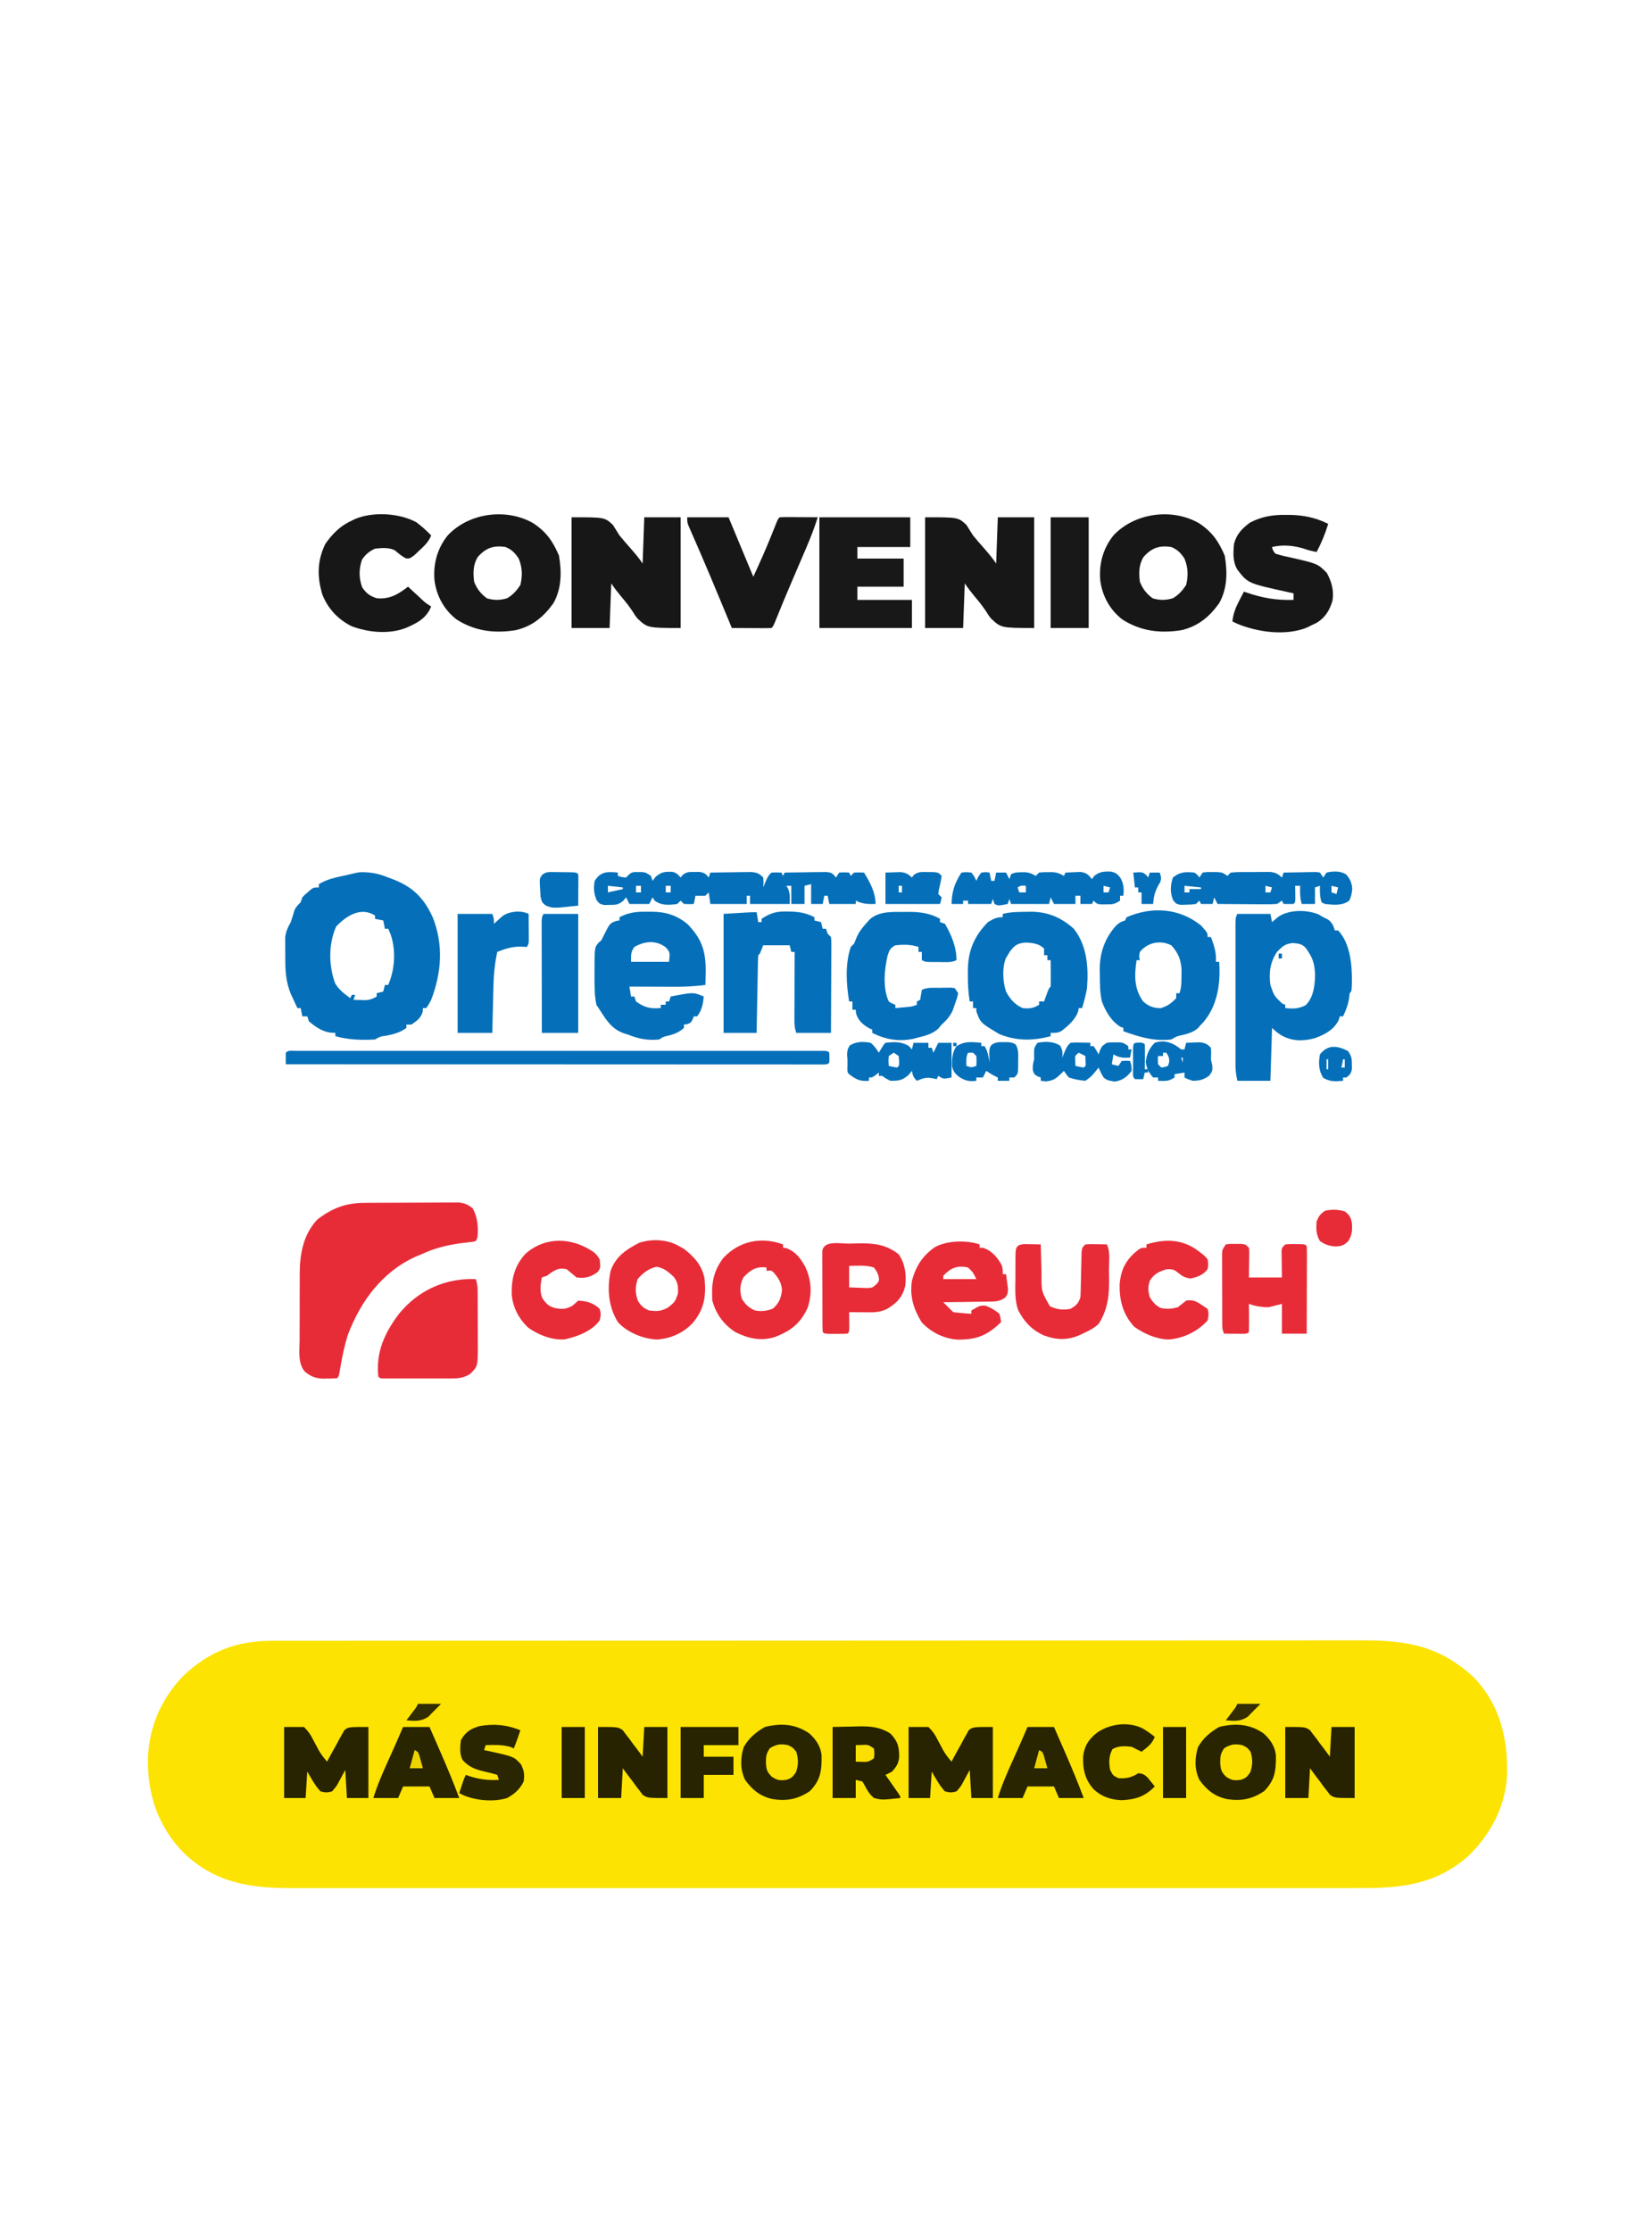 <?xml version="1.0" encoding="UTF-8"?> <svg xmlns="http://www.w3.org/2000/svg" version="1.1" viewBox="0 0 1000 1350" preserveAspectRatio="xMidYMid meet"><path d="M0 0 C1.18 -0.002 2.36 -0.004 3.576 -0.006 C6.849 -0.011 10.121 -0.011 13.394 -0.009 C16.956 -0.009 20.517 -0.014 24.079 -0.018 C31.142 -0.026 38.205 -0.028 45.267 -0.028 C53.728 -0.029 62.188 -0.036 70.648 -0.043 C91.095 -0.059 111.541 -0.065 131.988 -0.069 C141.661 -0.072 151.335 -0.075 161.008 -0.079 C194.125 -0.092 227.241 -0.103 260.358 -0.106 C262.437 -0.106 264.515 -0.107 266.593 -0.107 C268.677 -0.107 270.76 -0.107 272.844 -0.107 C277.023 -0.108 281.203 -0.108 285.383 -0.109 C286.419 -0.109 287.455 -0.109 288.523 -0.109 C322.129 -0.113 355.735 -0.129 389.341 -0.152 C424.876 -0.177 460.411 -0.19 495.946 -0.192 C499.847 -0.192 503.748 -0.192 507.65 -0.192 C509.09 -0.192 509.09 -0.192 510.56 -0.192 C526.015 -0.193 541.469 -0.204 556.923 -0.219 C572.458 -0.233 587.992 -0.237 603.526 -0.229 C612.753 -0.224 621.979 -0.228 631.205 -0.244 C637.373 -0.254 643.541 -0.252 649.708 -0.242 C653.22 -0.237 656.73 -0.236 660.242 -0.249 C687.329 -0.328 707.22 3.412 727.494 22.28 C742.916 38.454 747.892 58.673 747.49 80.358 C746.716 99.907 737.682 117.067 723.697 130.526 C704.022 147.636 683.159 149.749 658.01 149.645 C654.449 149.635 650.887 149.648 647.326 149.658 C641.097 149.673 634.869 149.672 628.64 149.662 C619.377 149.647 610.115 149.655 600.852 149.667 C584.305 149.688 567.759 149.686 551.212 149.675 C536.732 149.665 522.252 149.662 507.771 149.667 C506.81 149.667 505.848 149.667 504.858 149.668 C500.955 149.669 497.051 149.67 493.148 149.671 C456.552 149.684 419.957 149.673 383.361 149.651 C350.866 149.632 318.371 149.634 285.876 149.653 C249.347 149.674 212.817 149.683 176.287 149.67 C172.391 149.669 168.495 149.668 164.599 149.667 C163.16 149.666 163.16 149.666 161.692 149.666 C147.223 149.661 132.753 149.666 118.284 149.677 C101.828 149.688 85.371 149.685 68.915 149.663 C59.711 149.652 50.507 149.651 41.303 149.666 C35.148 149.675 28.994 149.669 22.839 149.652 C19.337 149.643 15.835 149.639 12.333 149.654 C-13.295 149.736 -34.633 146.591 -53.815 128.131 C-69.111 112.236 -75.511 93.448 -75.284 71.639 C-74.666 52.22 -67.346 35.146 -53.815 21.131 C-37.9 6.223 -21.464 -0.035 0 0 Z " fill="#FDE301" transform="translate(164.815,992.869)"></path><path d="M0 0 C5.974 0.052 10.535 0.957 16 3.25 C17.268 3.72 17.268 3.72 18.562 4.199 C30.701 8.769 37.601 15.545 42.91 27.258 C49.577 43.808 48.285 60.89 42 77.25 C40.457 80.234 40.457 80.234 39 82.25 C38.34 82.25 37.68 82.25 37 82.25 C36.959 82.972 36.918 83.694 36.875 84.438 C35.593 88.559 33.519 89.787 30 92.25 C29.01 92.25 28.02 92.25 27 92.25 C27 92.91 27 93.57 27 94.25 C23.283 96.975 19.725 97.954 15.25 98.875 C11.309 99.401 11.309 99.401 8 101.25 C-0.243 101.702 -8.022 101.489 -16 99.25 C-16 98.59 -16 97.93 -16 97.25 C-16.969 97.209 -17.939 97.168 -18.938 97.125 C-24.018 96.419 -28.171 93.553 -32 90.25 C-32.33 89.26 -32.66 88.27 -33 87.25 C-33.99 87.25 -34.98 87.25 -36 87.25 C-36.495 84.775 -36.495 84.775 -37 82.25 C-37.66 82.25 -38.32 82.25 -39 82.25 C-39.796 80.543 -40.586 78.835 -41.375 77.125 C-41.816 76.174 -42.257 75.222 -42.711 74.242 C-46.163 66.23 -46.334 59.397 -46.312 50.75 C-46.329 49.444 -46.345 48.138 -46.361 46.793 C-46.362 45.531 -46.363 44.269 -46.363 42.969 C-46.366 41.823 -46.369 40.678 -46.372 39.498 C-45.953 35.838 -44.788 33.445 -43 30.25 C-42.207 27.949 -41.522 25.638 -40.844 23.301 C-39.906 21.022 -38.753 19.943 -37 18.25 C-36.67 17.26 -36.34 16.27 -36 15.25 C-34.477 13.645 -34.477 13.645 -32.625 12.062 C-32.019 11.533 -31.413 11.003 -30.789 10.457 C-29 9.25 -29 9.25 -26 9.25 C-26 8.59 -26 7.93 -26 7.25 C-20.875 4.175 -15.55 3.121 -9.73 1.898 C-1.844 0.026 -1.844 0.026 0 0 Z M-15.5 32.875 C-20.212 43.477 -20.093 56.328 -16.164 67.203 C-13.967 71.067 -10.532 73.641 -7 76.25 C-6.67 75.59 -6.34 74.93 -6 74.25 C-5.34 74.25 -4.68 74.25 -4 74.25 C-4.33 75.24 -4.66 76.23 -5 77.25 C-3.417 77.304 -1.834 77.343 -0.25 77.375 C1.073 77.41 1.073 77.41 2.422 77.445 C5.114 77.241 6.699 76.616 9 75.25 C9 74.59 9 73.93 9 73.25 C10.98 72.755 10.98 72.755 13 72.25 C13.33 70.93 13.66 69.61 14 68.25 C14.66 68.25 15.32 68.25 16 68.25 C20.04 58.824 20.763 47.571 17.5 37.75 C17.005 36.595 16.51 35.44 16 34.25 C15.34 34.25 14.68 34.25 14 34.25 C13.505 31.775 13.505 31.775 13 29.25 C10.525 28.755 10.525 28.755 8 28.25 C8 27.59 8 26.93 8 26.25 C-0.617 20.735 -9.322 26.388 -15.5 32.875 Z " fill="#0570B9" transform="translate(219,527.75)"></path><path d="M0 0 C0.646 -0.005 1.293 -0.01 1.959 -0.015 C4.077 -0.03 6.196 -0.036 8.314 -0.042 C9.405 -0.046 9.405 -0.046 10.519 -0.051 C14.363 -0.065 18.207 -0.075 22.051 -0.079 C26.015 -0.085 29.978 -0.109 33.941 -0.137 C36.998 -0.156 40.054 -0.161 43.111 -0.162 C44.572 -0.165 46.033 -0.173 47.494 -0.187 C49.538 -0.204 51.581 -0.202 53.625 -0.195 C55.367 -0.201 55.367 -0.201 57.143 -0.206 C60.598 0.203 62.471 1.103 65.248 3.161 C68.407 8.531 68.918 15.064 68.248 21.161 C67.918 21.821 67.588 22.481 67.248 23.161 C65.505 23.584 65.505 23.584 63.232 23.837 C62.4 23.94 61.567 24.043 60.709 24.148 C59.367 24.309 59.367 24.309 57.998 24.474 C49.481 25.633 42.083 27.523 34.248 31.161 C33.111 31.642 31.974 32.123 30.802 32.618 C10.74 41.679 -2.309 59.34 -10.037 79.517 C-12.235 86.243 -13.619 93.081 -14.802 100.046 C-15.658 105.067 -15.658 105.067 -16.752 106.161 C-18.666 106.287 -20.585 106.337 -22.502 106.349 C-23.549 106.363 -24.596 106.377 -25.674 106.392 C-30.33 106.043 -32.749 104.984 -36.364 102.018 C-40.558 96.797 -39.445 89.441 -39.381 83.087 C-39.382 81.597 -39.384 80.108 -39.388 78.618 C-39.391 75.498 -39.377 72.379 -39.349 69.26 C-39.315 65.29 -39.321 61.322 -39.34 57.352 C-39.35 54.274 -39.341 51.197 -39.326 48.12 C-39.321 46.658 -39.322 45.196 -39.328 43.734 C-39.361 31.39 -37.412 19.584 -28.752 10.161 C-19.687 3.189 -11.425 0.067 0 0 Z " fill="#E72C38" transform="translate(220.752,727.839)"></path><path d="M0 0 C0.949 0.557 1.898 1.114 2.875 1.688 C3.803 2.141 4.731 2.595 5.688 3.062 C8.306 5.007 8.958 6.603 9.875 9.688 C10.535 9.688 11.195 9.688 11.875 9.688 C19.386 17.682 20.368 30.99 20.218 41.366 C20.045 46.517 20.045 46.517 18.875 47.688 C18.689 49.234 18.689 49.234 18.5 50.812 C17.83 54.965 16.649 57.907 14.875 61.688 C14.215 61.688 13.555 61.688 12.875 61.688 C12.669 62.409 12.462 63.131 12.25 63.875 C9.289 69.932 3.765 72.71 -2.348 74.953 C-9.371 76.81 -15.792 76.806 -22.25 73.312 C-24.516 71.893 -26.228 70.584 -28.125 68.688 C-28.455 79.247 -28.785 89.808 -29.125 100.688 C-35.725 100.688 -42.325 100.688 -49.125 100.688 C-49.804 97.294 -50.25 94.853 -50.252 91.531 C-50.255 90.736 -50.258 89.941 -50.261 89.122 C-50.259 88.264 -50.256 87.407 -50.254 86.523 C-50.256 85.608 -50.258 84.694 -50.26 83.752 C-50.264 80.737 -50.261 77.722 -50.258 74.707 C-50.258 72.611 -50.259 70.516 -50.261 68.42 C-50.262 64.033 -50.26 59.646 -50.255 55.259 C-50.25 49.626 -50.253 43.994 -50.259 38.361 C-50.263 34.037 -50.261 29.712 -50.259 25.388 C-50.258 23.31 -50.259 21.232 -50.261 19.155 C-50.264 16.258 -50.26 13.361 -50.254 10.464 C-50.256 9.6 -50.258 8.736 -50.261 7.846 C-50.239 1.916 -50.239 1.916 -49.125 -0.312 C-42.525 -0.312 -35.925 -0.312 -29.125 -0.312 C-28.795 1.337 -28.465 2.987 -28.125 4.688 C-27.197 3.883 -26.269 3.079 -25.312 2.25 C-19.269 -2.988 -7.289 -3.094 0 0 Z M-25.125 22.688 C-29.296 28.944 -30.11 35.314 -29.125 42.688 C-26.858 49.311 -26.858 49.311 -21.953 53.965 C-21.35 54.203 -20.747 54.442 -20.125 54.688 C-20.125 55.347 -20.125 56.008 -20.125 56.688 C-15.373 57.163 -12.06 57.172 -7.75 54.938 C-2.953 50.194 -2.182 42.856 -2.066 36.414 C-2.385 30.92 -3.02 27.314 -6.125 22.688 C-6.62 21.945 -7.115 21.202 -7.625 20.438 C-9.897 17.786 -12.042 17.697 -15.438 17.312 C-20.355 17.813 -21.669 19.232 -25.125 22.688 Z " fill="#0570B9" transform="translate(798.125,553.312)"></path><path d="M0 0 C20 0 20 0 25 4.625 C26.345 6.743 27.677 8.868 29 11 C31.066 13.571 33.25 16.032 35.438 18.5 C38.118 21.579 40.73 24.596 43 28 C43.33 18.76 43.66 9.52 44 0 C51.26 0 58.52 0 66 0 C66 22.11 66 44.22 66 67 C46 67 46 67 39.812 61.188 C38.333 59.263 38.333 59.263 37.336 57.613 C35.112 54.109 32.625 51.041 29.938 47.875 C27.819 45.293 25.854 42.781 24 40 C23.67 48.91 23.34 57.82 23 67 C15.41 67 7.82 67 0 67 C0 44.89 0 22.78 0 0 Z " fill="#171717" transform="translate(560,313)"></path><path d="M0 0 C20 0 20 0 25 4.625 C26.345 6.743 27.677 8.868 29 11 C31.066 13.571 33.25 16.032 35.438 18.5 C38.118 21.579 40.73 24.596 43 28 C43.33 18.76 43.66 9.52 44 0 C51.26 0 58.52 0 66 0 C66 22.11 66 44.22 66 67 C46 67 46 67 39.812 61.188 C38.333 59.263 38.333 59.263 37.336 57.613 C35.112 54.109 32.625 51.041 29.938 47.875 C27.819 45.293 25.854 42.781 24 40 C23.67 48.91 23.34 57.82 23 67 C15.41 67 7.82 67 0 67 C0 44.89 0 22.78 0 0 Z " fill="#171717" transform="translate(346,313)"></path><path d="M0 0 C4 4.492 4 4.492 4 7 C4.66 7 5.32 7 6 7 C7.905 12.103 9.426 16.463 9 22 C9.66 22 10.32 22 11 22 C11.904 34.851 10.124 48.229 1.527 58.422 C1.023 58.943 0.519 59.463 0 60 C-0.874 61.023 -0.874 61.023 -1.766 62.066 C-4.59 64.51 -7.1 65.203 -10.688 66.188 C-14.65 67.009 -14.65 67.009 -18 69 C-28.502 70.207 -37.283 67.493 -47 64 C-47 63.34 -47 62.68 -47 62 C-47.557 61.794 -48.114 61.587 -48.688 61.375 C-54.262 58.06 -57.765 51.961 -60 46 C-61.231 40.6 -61.219 35.199 -61.25 29.688 C-61.271 28.788 -61.291 27.889 -61.312 26.963 C-61.372 16.706 -58.315 7.841 -51.438 0.125 C-49 -2 -49 -2 -46 -3 C-45.67 -3.66 -45.34 -4.32 -45 -5 C-29.526 -11.67 -13.183 -10.508 0 0 Z M-37 16 C-37.504 18.713 -37.504 18.713 -37 21 C-37.66 21 -38.32 21 -39 21 C-40.354 29.996 -40.606 38.328 -35 46 C-31.772 48.924 -28.839 49.985 -24.438 50.062 C-20.12 48.728 -18.148 47.225 -15 44 C-15 43.01 -15 42.02 -15 41 C-14.34 41 -13.68 41 -13 41 C-11.806 37.418 -11.831 34.464 -11.812 30.688 C-11.798 29.392 -11.784 28.096 -11.77 26.762 C-12.149 20.576 -13.825 16.567 -18 12 C-24.782 8.609 -32.367 10.365 -37 16 Z " fill="#0570B9" transform="translate(727,560)"></path><path d="M0 0 C0.808 -0.021 1.616 -0.041 2.449 -0.062 C12.714 -0.128 21.11 3.373 28.75 10.25 C36.843 20.487 37.71 33.734 36.75 46.25 C35.997 50.342 35.011 54.287 33.75 58.25 C33.09 58.25 32.43 58.25 31.75 58.25 C31.652 58.826 31.554 59.402 31.453 59.996 C29.864 65.091 25.246 69.137 21.062 72.25 C18.75 73.25 18.75 73.25 14.75 73.25 C14.75 73.91 14.75 74.57 14.75 75.25 C4.086 78.135 -5.99 78.213 -16.312 74 C-27.722 67.203 -27.722 67.203 -30.25 60.25 C-30.25 59.59 -30.25 58.93 -30.25 58.25 C-30.91 58.25 -31.57 58.25 -32.25 58.25 C-32.25 56.93 -32.25 55.61 -32.25 54.25 C-32.91 54.25 -33.57 54.25 -34.25 54.25 C-35.151 48.872 -35.402 43.698 -35.375 38.25 C-35.379 37.482 -35.383 36.713 -35.387 35.922 C-35.366 23.803 -31.766 14.979 -23.25 6.25 C-19.951 4.27 -18.099 3.25 -14.25 3.25 C-14.25 2.59 -14.25 1.93 -14.25 1.25 C-9.507 0.055 -4.86 0.03 0 0 Z M-10.129 24.328 C-10.499 24.962 -10.869 25.597 -11.25 26.25 C-11.807 27.134 -11.807 27.134 -12.375 28.035 C-14.687 33.886 -14.24 42.156 -12.34 48.094 C-9.9 52.8 -7.139 55.955 -2.25 58.25 C1.741 58.729 4.323 58.359 7.75 56.25 C7.75 55.59 7.75 54.93 7.75 54.25 C8.74 54.25 9.73 54.25 10.75 54.25 C11.057 53.401 11.057 53.401 11.371 52.535 C11.775 51.435 11.775 51.435 12.188 50.312 C12.454 49.582 12.721 48.851 12.996 48.098 C13.75 46.25 13.75 46.25 14.75 45.25 C14.823 42.553 14.842 39.883 14.812 37.188 C14.808 36.429 14.803 35.67 14.799 34.889 C14.787 33.009 14.769 31.13 14.75 29.25 C14.09 29.25 13.43 29.25 12.75 29.25 C12.75 28.26 12.75 27.27 12.75 26.25 C12.09 26.25 11.43 26.25 10.75 26.25 C10.75 24.93 10.75 23.61 10.75 22.25 C7.67 19.276 4.436 18.906 0.312 18.625 C-4.965 18.753 -7.09 20.107 -10.129 24.328 Z " fill="#0570B9" transform="translate(621.25,551.75)"></path><path d="M0 0 C0.872 -0.003 1.744 -0.006 2.643 -0.01 C10.892 0.059 17.46 2.131 23.938 7.312 C32.697 16.276 35.154 23.648 35.125 35.875 C35.088 38.689 35.019 41.499 34.938 44.312 C28.902 45.069 23.044 45.451 16.965 45.41 C15.752 45.408 15.752 45.408 14.515 45.406 C11.968 45.4 9.422 45.388 6.875 45.375 C5.133 45.37 3.392 45.365 1.65 45.361 C-2.587 45.35 -6.825 45.333 -11.062 45.312 C-10.733 47.293 -10.402 49.273 -10.062 51.312 C-9.402 51.312 -8.743 51.312 -8.062 51.312 C-7.733 52.303 -7.402 53.293 -7.062 54.312 C-1.795 58.075 1.523 58.763 7.938 58.312 C7.938 57.653 7.938 56.992 7.938 56.312 C8.928 56.312 9.918 56.312 10.938 56.312 C10.938 55.653 10.938 54.992 10.938 54.312 C11.597 54.312 12.257 54.312 12.938 54.312 C13.267 53.322 13.597 52.332 13.938 51.312 C27.571 48.647 27.571 48.647 33.938 51.312 C33.474 56.037 32.839 59.483 29.938 63.312 C29.278 63.312 28.618 63.312 27.938 63.312 C27.69 63.952 27.442 64.591 27.188 65.25 C25.938 67.312 25.938 67.312 23.812 68.062 C23.194 68.145 22.575 68.227 21.938 68.312 C21.938 68.972 21.938 69.632 21.938 70.312 C19.1 72.892 16.42 73.951 12.75 74.938 C9.564 75.618 9.564 75.618 6.938 77.312 C-0.005 78.029 -5.66 76.883 -12.062 74.312 C-12.815 74.08 -13.568 73.848 -14.344 73.609 C-21.712 71.036 -24.99 65.71 -29.062 59.312 C-29.723 58.322 -30.382 57.332 -31.062 56.312 C-32.241 50.516 -32.213 44.762 -32.188 38.875 C-32.191 37.972 -32.195 37.069 -32.199 36.139 C-32.178 21.631 -32.178 21.631 -29.688 18.688 C-29.151 18.234 -28.615 17.78 -28.062 17.312 C-27.588 16.364 -27.114 15.415 -26.625 14.438 C-22.893 6.974 -22.893 6.974 -18.812 5.5 C-17.946 5.407 -17.946 5.407 -17.062 5.312 C-17.062 4.653 -17.062 3.992 -17.062 3.312 C-11.228 0.304 -6.51 -0.121 0 0 Z M-8.062 21.312 C-10.355 24.584 -10.062 26.02 -10.062 30.312 C-2.473 30.312 5.118 30.312 12.938 30.312 C13.529 24.538 13.529 24.538 10.875 21.5 C4.907 17.056 -1.753 17.753 -8.062 21.312 Z " fill="#0570B9" transform="translate(392.062,551.688)"></path><path d="M0 0 C7.885 5.225 11.907 11.026 15.543 19.621 C17.203 29.579 17.184 39.391 12.168 48.371 C6.22 56.674 -0.632 62.332 -10.645 64.684 C-23.549 66.761 -35.42 65.31 -46.539 58.168 C-54.078 52.26 -58.673 43.877 -59.832 34.371 C-60.646 24.441 -58.097 15.198 -51.832 7.371 C-38.988 -6.372 -16.303 -9.377 0 0 Z M-33.645 20.434 C-36.5 25.092 -36.52 30.082 -35.832 35.371 C-34.123 39.761 -31.837 42.617 -28.082 45.434 C-23.718 46.693 -20.193 46.666 -15.832 45.371 C-12.349 43.315 -10.078 40.74 -7.832 37.371 C-6.47 31.701 -6.629 26.825 -8.832 21.371 C-11.145 17.902 -13.002 15.958 -16.832 14.371 C-23.997 13.251 -28.774 14.891 -33.645 20.434 Z " fill="#171717" transform="translate(725.832,316.629)"></path><path d="M0 0 C7.885 5.225 11.907 11.026 15.543 19.621 C17.203 29.579 17.184 39.391 12.168 48.371 C6.22 56.674 -0.632 62.332 -10.645 64.684 C-23.549 66.761 -35.42 65.31 -46.539 58.168 C-54.078 52.26 -58.673 43.877 -59.832 34.371 C-60.646 24.441 -58.097 15.198 -51.832 7.371 C-38.988 -6.372 -16.303 -9.377 0 0 Z M-33.645 20.434 C-36.5 25.092 -36.52 30.082 -35.832 35.371 C-34.123 39.761 -31.837 42.617 -28.082 45.434 C-23.718 46.693 -20.193 46.666 -15.832 45.371 C-12.349 43.315 -10.078 40.74 -7.832 37.371 C-6.47 31.701 -6.629 26.825 -8.832 21.371 C-11.145 17.902 -13.002 15.958 -16.832 14.371 C-23.997 13.251 -28.774 14.891 -33.645 20.434 Z " fill="#171717" transform="translate(322.832,316.629)"></path><path d="M0 0 C0.33 1.98 0.66 3.96 1 6 C1.66 6 2.32 6 3 6 C3 5.34 3 4.68 3 4 C8.356 0.446 12.052 -0.632 18.438 -0.438 C19.557 -0.422 19.557 -0.422 20.699 -0.406 C26.003 -0.248 30.229 0.564 35 3 C35 3.66 35 4.32 35 5 C36.32 5.33 37.64 5.66 39 6 C39.495 7.98 39.495 7.98 40 10 C40.66 10 41.32 10 42 10 C42.495 11.485 42.495 11.485 43 13 C43.99 13.99 43.99 13.99 45 15 C45.241 17.442 45.241 17.442 45.227 20.551 C45.227 21.712 45.227 22.873 45.227 24.07 C45.216 25.328 45.206 26.586 45.195 27.883 C45.192 29.167 45.19 30.452 45.187 31.775 C45.179 35.192 45.159 38.608 45.137 42.024 C45.117 45.509 45.108 48.995 45.098 52.48 C45.076 59.32 45.041 66.16 45 73 C38.07 73 31.14 73 24 73 C23.048 70.145 22.878 68.395 22.886 65.437 C22.887 64.516 22.887 63.595 22.887 62.647 C22.892 61.656 22.897 60.665 22.902 59.645 C22.904 58.628 22.905 57.611 22.907 56.563 C22.912 53.313 22.925 50.063 22.938 46.812 C22.943 44.61 22.947 42.408 22.951 40.205 C22.962 34.803 22.979 29.402 23 24 C22.34 24 21.68 24 21 24 C20.505 22.02 20.505 22.02 20 20 C14.72 20 9.44 20 4 20 C3.01 22.475 3.01 22.475 2 25 C1.67 25.33 1.34 25.66 1 26 C0.878 27.473 0.822 28.951 0.795 30.428 C0.775 31.369 0.755 32.31 0.734 33.279 C0.709 34.814 0.709 34.814 0.684 36.379 C0.663 37.421 0.642 38.463 0.621 39.536 C0.555 42.878 0.496 46.22 0.438 49.562 C0.394 51.822 0.351 54.082 0.307 56.342 C0.199 61.894 0.098 67.447 0 73 C-6.6 73 -13.2 73 -20 73 C-20 49.24 -20 25.48 -20 1 C-4 0 -4 0 0 0 Z " fill="#0570B9" transform="translate(458,552)"></path><path d="M0 0 C18.15 0 36.3 0 55 0 C55 5.94 55 11.88 55 18 C44.44 18 33.88 18 23 18 C23 20.31 23 22.62 23 25 C32.24 25 41.48 25 51 25 C51 30.61 51 36.22 51 42 C41.76 42 32.52 42 23 42 C23 44.64 23 47.28 23 50 C33.89 50 44.78 50 56 50 C56 55.61 56 61.22 56 67 C37.52 67 19.04 67 0 67 C0 44.89 0 22.78 0 0 Z " fill="#181818" transform="translate(496,313)"></path><path d="M0 0 C0.812 -0.012 1.624 -0.024 2.461 -0.037 C9.219 -0.053 15.665 0.711 21.625 4.188 C21.625 4.847 21.625 5.508 21.625 6.188 C22.615 6.518 23.605 6.847 24.625 7.188 C28.548 13.93 31.625 21.313 31.625 29.188 C28.344 30.828 24.727 30.33 21.125 30.312 C20.34 30.316 19.555 30.32 18.746 30.324 C12.878 30.314 12.878 30.314 10.625 29.188 C10.625 27.538 10.625 25.888 10.625 24.188 C9.965 24.188 9.305 24.188 8.625 24.188 C8.625 23.197 8.625 22.207 8.625 21.188 C3.995 19.644 -0.54 19.701 -5.375 20.188 C-8.395 21.808 -9.025 23.084 -10.043 26.293 C-12.044 34.738 -13.156 46.072 -9.375 54.188 C-7.378 55.463 -7.378 55.463 -5.375 56.188 C-5.375 56.847 -5.375 57.508 -5.375 58.188 C-3.77 58.046 -2.166 57.899 -0.562 57.75 C0.331 57.669 1.224 57.588 2.145 57.504 C4.752 57.253 4.752 57.253 7.625 56.188 C7.625 55.528 7.625 54.867 7.625 54.188 C8.285 53.857 8.945 53.528 9.625 53.188 C9.79 52.197 9.955 51.207 10.125 50.188 C10.29 49.197 10.455 48.207 10.625 47.188 C14.046 45.477 17.854 45.961 21.625 45.938 C22.458 45.917 23.29 45.896 24.148 45.875 C25.343 45.867 25.343 45.867 26.562 45.859 C27.293 45.85 28.024 45.841 28.777 45.831 C29.387 45.949 29.997 46.066 30.625 46.188 C31.285 47.178 31.945 48.168 32.625 49.188 C31.902 52.367 31.902 52.367 30.562 56.062 C30.138 57.277 29.714 58.491 29.277 59.742 C27.52 63.407 25.618 65.48 22.625 68.188 C21.903 69.054 21.181 69.92 20.438 70.812 C16.547 74.098 12.507 75.013 7.625 76.188 C6.989 76.372 6.354 76.556 5.699 76.746 C-3.225 78.645 -11.34 77.25 -19.375 73.188 C-19.375 72.528 -19.375 71.868 -19.375 71.188 C-19.932 70.961 -20.489 70.734 -21.062 70.5 C-25.005 68.262 -27.909 65.799 -29.188 61.375 C-29.249 60.653 -29.311 59.931 -29.375 59.188 C-30.035 59.188 -30.695 59.188 -31.375 59.188 C-31.375 57.538 -31.375 55.888 -31.375 54.188 C-32.035 54.188 -32.695 54.188 -33.375 54.188 C-35.102 43.611 -35.883 31.475 -32.375 21.188 C-31.715 20.528 -31.055 19.867 -30.375 19.188 C-29.942 18.115 -29.509 17.043 -29.062 15.938 C-27.443 11.992 -25.241 9.34 -22.375 6.188 C-21.602 5.321 -21.602 5.321 -20.812 4.438 C-15.051 -0.572 -7.201 0.006 0 0 Z " fill="#0570B9" transform="translate(547.375,551.812)"></path><path d="M0 0 C1.371 0.006 1.371 0.006 2.769 0.012 C11.008 0.186 18.317 1.721 25.75 5.438 C23.917 11.437 21.677 16.887 18.75 22.438 C16.064 21.964 13.624 21.391 11.062 20.438 C4.683 18.512 -1.72 17.891 -8.25 19.438 C-7.777 21.461 -7.777 21.461 -6.25 23.438 C-3.738 24.274 -1.452 24.866 1.125 25.375 C19.345 29.484 19.345 29.484 24.875 35.062 C27.84 40.399 29.334 45.859 28.336 51.973 C26.608 57.661 24.088 61.966 18.945 65.203 C17.932 65.693 16.919 66.183 15.875 66.688 C14.867 67.188 13.859 67.688 12.82 68.203 C-0.015 73.363 -17.149 71.011 -29.625 65.75 C-30.491 65.317 -31.357 64.884 -32.25 64.438 C-31.694 59.749 -30.368 56.238 -28.188 52.062 C-27.64 51.003 -27.092 49.943 -26.527 48.852 C-26.106 48.055 -25.684 47.258 -25.25 46.438 C-24.415 46.728 -24.415 46.728 -23.562 47.023 C-13.704 50.387 -5.712 51.725 4.75 51.438 C4.75 50.118 4.75 48.798 4.75 47.438 C3.662 47.207 2.574 46.976 1.453 46.738 C-22.872 41.417 -22.872 41.417 -29.262 33.086 C-32.138 28.289 -31.76 22.828 -31.25 17.438 C-29.706 11.674 -26.431 8.269 -21.738 4.762 C-14.662 0.996 -7.951 -0.089 0 0 Z " fill="#171717" transform="translate(778.25,311.562)"></path><path d="M0 0 C8.25 0 16.5 0 25 0 C29.95 11.88 34.9 23.76 40 36 C43.794 27.78 47.456 19.638 50.812 11.25 C51.588 9.317 52.365 7.384 53.145 5.453 C53.478 4.619 53.812 3.786 54.156 2.927 C55 1 55 1 56 0 C57.708 -0.087 59.419 -0.107 61.129 -0.098 C62.681 -0.093 62.681 -0.093 64.264 -0.088 C65.352 -0.08 66.441 -0.071 67.562 -0.062 C69.201 -0.056 69.201 -0.056 70.873 -0.049 C73.582 -0.037 76.291 -0.021 79 0 C77.047 6.157 74.792 12.102 72.234 18.031 C71.878 18.866 71.521 19.701 71.154 20.561 C70.023 23.209 68.887 25.854 67.75 28.5 C66.264 31.968 64.78 35.437 63.297 38.906 C62.936 39.75 62.574 40.593 62.202 41.462 C59.443 47.917 56.757 54.4 54.132 60.911 C52.106 65.894 52.106 65.894 51 67 C49.219 67.087 47.435 67.107 45.652 67.098 C44.573 67.094 43.493 67.091 42.381 67.088 C41.245 67.08 40.108 67.071 38.938 67.062 C37.797 67.058 36.657 67.053 35.482 67.049 C32.655 67.037 29.827 67.021 27 67 C26.608 66.056 26.217 65.112 25.813 64.14 C24.301 60.496 22.787 56.853 21.273 53.21 C20.592 51.573 19.912 49.937 19.232 48.301 C15.646 39.673 12.045 31.054 8.332 22.48 C8.051 21.831 7.77 21.181 7.481 20.512 C6.164 17.47 4.84 14.431 3.507 11.396 C3.042 10.325 2.577 9.255 2.098 8.152 C1.69 7.224 1.283 6.296 0.864 5.34 C0 3 0 3 0 0 Z " fill="#171717" transform="translate(416,313)"></path><path d="M0 0 C0.928 2.785 1.131 4.482 1.145 7.36 C1.152 8.238 1.158 9.117 1.165 10.021 C1.166 10.968 1.167 11.915 1.168 12.891 C1.173 14.358 1.173 14.358 1.178 15.854 C1.183 17.925 1.185 19.997 1.185 22.068 C1.187 25.224 1.206 28.379 1.225 31.535 C1.228 33.549 1.23 35.564 1.23 37.578 C1.238 38.517 1.245 39.456 1.252 40.423 C1.21 52.79 1.21 52.79 -3.375 57.375 C-7.224 59.757 -10.366 60.125 -14.844 60.129 C-15.802 60.133 -16.759 60.136 -17.746 60.139 C-19.285 60.136 -19.285 60.136 -20.855 60.133 C-22.442 60.134 -22.442 60.134 -24.06 60.136 C-26.291 60.136 -28.523 60.135 -30.755 60.13 C-34.185 60.125 -37.615 60.13 -41.045 60.137 C-43.211 60.136 -45.377 60.135 -47.543 60.133 C-48.575 60.135 -49.607 60.137 -50.671 60.139 C-51.619 60.136 -52.567 60.133 -53.544 60.129 C-54.382 60.129 -55.221 60.128 -56.084 60.127 C-58 60 -58 60 -59 59 C-60.559 44.179 -55.118 32.321 -46.309 20.785 C-34.553 6.575 -18.289 -0.687 0 0 Z " fill="#E72C38" transform="translate(288,774)"></path><path d="M0 0 C3.258 2.442 6.18 5.066 9 8 C7.406 12.005 4.755 14.413 1.625 17.312 C0.669 18.216 -0.288 19.12 -1.273 20.051 C-4 22 -4 22 -6.188 21.918 C-8.753 20.619 -10.807 18.847 -13 17 C-16.715 15.143 -20.946 15.558 -25 16 C-28.729 17.763 -30.492 19.289 -32.875 22.625 C-34.804 28.413 -34.838 33.697 -32.75 39.438 C-30.257 43.087 -28.17 44.61 -24 46 C-16.174 46.767 -11 43.643 -5 39 C-4.157 39.782 -3.314 40.565 -2.445 41.371 C-1.339 42.393 -0.232 43.415 0.875 44.438 C1.431 44.954 1.986 45.47 2.559 46.002 C5.547 48.821 5.547 48.821 9 51 C6.077 58.175 0.422 61.113 -6.375 63.996 C-16.644 67.923 -28.827 66.72 -39 63 C-47.257 58.987 -53.511 52.323 -56.875 43.75 C-60.098 33.008 -60.047 23.256 -55 13 C-50.647 6.882 -45.87 2.067 -39 -1 C-38.406 -1.295 -37.811 -1.59 -37.199 -1.895 C-26.264 -6.545 -10.33 -5.57 0 0 Z " fill="#171717" transform="translate(252,316)"></path><path d="M0 0 C0 0.66 0 1.32 0 2 C2.345 2.77 2.345 2.77 5 3 C5.458 2.518 5.915 2.036 6.387 1.539 C8.494 -0.472 9.633 -0.375 12.5 -0.312 C13.273 -0.309 14.047 -0.305 14.844 -0.301 C17 0 17 0 20 2 C20.495 3.485 20.495 3.485 21 5 C21.959 3.763 21.959 3.763 22.938 2.5 C26.602 -0.491 28.364 -0.531 32.914 -0.469 C35.43 0.097 36.37 1.049 38 3 C38.572 2.269 38.572 2.269 39.156 1.523 C41.658 -0.544 43.29 -0.401 46.5 -0.375 C47.459 -0.383 48.418 -0.39 49.406 -0.398 C52.331 0.051 53.207 0.711 55 3 C55.33 2.01 55.66 1.02 56 0 C60.583 -0.087 65.166 -0.14 69.75 -0.188 C71.052 -0.213 72.354 -0.238 73.695 -0.264 C75.571 -0.278 75.571 -0.278 77.484 -0.293 C78.636 -0.309 79.789 -0.324 80.976 -0.341 C84.305 0.034 85.697 0.593 88 3 C88.25 6.188 88.25 6.188 88 9 C88.454 7.886 88.908 6.773 89.375 5.625 C91 2 91 2 93 0 C96.125 -0.125 96.125 -0.125 99 0 C99.495 0.99 99.495 0.99 100 2 C100.33 1.34 100.66 0.68 101 0 C104.933 -0.074 108.865 -0.129 112.798 -0.165 C114.793 -0.187 116.788 -0.225 118.783 -0.264 C120.037 -0.273 121.29 -0.283 122.582 -0.293 C123.739 -0.309 124.897 -0.324 126.089 -0.341 C129 0 129 0 130.901 1.518 C131.264 2.007 131.626 2.496 132 3 C132.66 2.01 133.32 1.02 134 0 C137.125 -0.188 137.125 -0.188 140 0 C140.33 0.66 140.66 1.32 141 2 C141.66 1.34 142.32 0.68 143 0 C146.125 -0.125 146.125 -0.125 149 0 C152.579 5.8 156 12.036 156 19 C151.452 19.178 148.121 18.998 144 17 C144 17.66 144 18.32 144 19 C138.72 19 133.44 19 128 19 C127.67 17.35 127.34 15.7 127 14 C126.34 14 125.68 14 125 14 C124.67 15.65 124.34 17.3 124 19 C121.69 19 119.38 19 117 19 C117 15.04 117 11.08 117 7 C115.68 7.33 114.36 7.66 113 8 C113 11.63 113 15.26 113 19 C110.36 19 107.72 19 105 19 C105 15.37 105 11.74 105 8 C104.01 8 103.02 8 102 8 C102.495 8.773 102.495 8.773 103 9.562 C104.32 12.78 104.132 15.557 104 19 C96 19 88 19 80 19 C80 17.35 80 15.7 80 14 C79.34 14 78.68 14 78 14 C78 15.65 78 17.3 78 19 C70.74 19 63.48 19 56 19 C55.505 15.535 55.505 15.535 55 12 C54.34 12.66 53.68 13.32 53 14 C49.875 14.125 49.875 14.125 47 14 C46.67 15.65 46.34 17.3 46 19 C43.125 19.125 43.125 19.125 40 19 C39.34 18.34 38.68 17.68 38 17 C37.34 17.66 36.68 18.32 36 19 C30.999 19.683 26.445 20.076 22.312 17 C21.879 16.34 21.446 15.68 21 15 C20.34 16.32 19.68 17.64 19 19 C15.04 19 11.08 19 7 19 C6.34 17.68 5.68 16.36 5 15 C4.465 15.648 3.93 16.297 3.379 16.965 C0.395 19.517 -1.182 19.567 -5.062 19.562 C-6.105 19.584 -7.148 19.606 -8.223 19.629 C-11 19 -11 19 -12.84 16.746 C-14.552 12.694 -14.804 9.319 -14 5 C-10.338 -0.788 -6.252 -0.613 0 0 Z M139 6 C140 9 140 9 140 9 Z M-6 8 C-6 9.32 -6 10.64 -6 12 C-3.03 11.34 -0.06 10.68 3 10 C3 9.67 3 9.34 3 9 C0.03 8.67 -2.94 8.34 -6 8 Z M11 8 C11 9.32 11 10.64 11 12 C11.99 12 12.98 12 14 12 C14 10.68 14 9.36 14 8 C13.01 8 12.02 8 11 8 Z M29 8 C29 9.32 29 10.64 29 12 C29.99 12 30.98 12 32 12 C32 10.68 32 9.36 32 8 C31.01 8 30.02 8 29 8 Z M138 9 C139 12 139 12 139 12 Z " fill="#0570B9" transform="translate(374,528)"></path><path d="M0 0 C1.14 -0.003 2.281 -0.005 3.456 -0.008 C4.725 -0.006 5.993 -0.003 7.301 -0.001 C8.65 -0.002 9.998 -0.004 11.347 -0.006 C15.072 -0.01 18.796 -0.008 22.52 -0.005 C26.529 -0.003 30.539 -0.006 34.549 -0.009 C42.41 -0.013 50.272 -0.012 58.133 -0.009 C64.52 -0.007 70.906 -0.007 77.292 -0.008 C78.199 -0.008 79.107 -0.008 80.041 -0.008 C81.884 -0.009 83.726 -0.009 85.569 -0.009 C102.867 -0.012 120.165 -0.009 137.464 -0.004 C152.323 0.001 167.183 0 182.043 -0.005 C199.277 -0.01 216.511 -0.012 233.746 -0.009 C235.582 -0.009 237.417 -0.008 239.253 -0.008 C240.157 -0.008 241.06 -0.008 241.991 -0.008 C248.374 -0.007 254.756 -0.008 261.139 -0.01 C268.911 -0.013 276.684 -0.013 284.456 -0.007 C288.426 -0.005 292.396 -0.004 296.365 -0.007 C299.993 -0.01 303.621 -0.008 307.25 -0.003 C309.196 -0.001 311.143 -0.004 313.09 -0.008 C314.801 -0.004 314.801 -0.004 316.546 0 C318.034 0 318.034 0 319.553 0 C321.773 0.126 321.773 0.126 322.773 1.126 C322.898 4.126 322.898 4.126 322.773 7.126 C321.773 8.126 321.773 8.126 319.546 8.25 C318.052 8.249 318.052 8.249 316.527 8.249 C314.811 8.252 314.811 8.252 313.059 8.255 C311.786 8.252 310.512 8.249 309.2 8.246 C307.847 8.247 306.493 8.247 305.139 8.249 C301.402 8.251 297.664 8.247 293.927 8.242 C289.903 8.238 285.879 8.239 281.855 8.24 C274.878 8.24 267.9 8.237 260.923 8.232 C250.835 8.223 240.746 8.221 230.658 8.22 C214.292 8.217 197.926 8.211 181.561 8.201 C165.659 8.192 149.757 8.185 133.855 8.181 C132.875 8.181 131.896 8.18 130.887 8.18 C125.973 8.179 121.06 8.177 116.146 8.176 C75.355 8.166 34.564 8.148 -6.227 8.126 C-6.27 5.793 -6.268 3.459 -6.227 1.126 C-4.523 -0.579 -2.331 0 0 0 Z " fill="#0570B9" transform="translate(179.227,635.874)"></path><path d="M0 0 C0 0.66 0 1.32 0 2 C1.021 2.031 1.021 2.031 2.062 2.062 C7.309 3.737 10.924 7.941 13.438 12.75 C14 15 14 15 14 18 C14.66 18 15.32 18 16 18 C16.277 19.913 16.52 21.831 16.75 23.75 C16.889 24.817 17.028 25.885 17.172 26.984 C17 30 17 30 15.492 32.15 C12.09 34.676 9.034 34.603 4.953 34.609 C4.182 34.626 3.411 34.642 2.616 34.659 C0.161 34.708 -2.294 34.729 -4.75 34.75 C-6.418 34.778 -8.086 34.808 -9.754 34.84 C-13.836 34.914 -17.918 34.963 -22 35 C-21.196 35.804 -20.391 36.609 -19.562 37.438 C-18.375 38.625 -17.188 39.812 -16 41 C-14.151 41.234 -12.295 41.413 -10.438 41.562 C-9.426 41.646 -8.414 41.73 -7.371 41.816 C-6.589 41.877 -5.806 41.938 -5 42 C-5 41.34 -5 40.68 -5 40 C0.195 36.98 0.195 36.98 3.5 37.062 C6.799 38.3 9.27 39.766 12 42 C12.672 44.641 12.672 44.641 13 47 C4.871 54.891 -1.399 57.589 -12.779 57.633 C-21.265 57.284 -29.207 53.38 -35.062 47.188 C-40.018 39.036 -42.384 31.606 -41 22 C-38.536 13.115 -34.633 6.981 -27.148 1.691 C-19.776 -2.422 -7.913 -2.638 0 0 Z M-22 19 C-22 19.66 -22 20.32 -22 21 C-15.4 21 -8.8 21 -2 21 C-3.954 16.944 -3.954 16.944 -7 14 C-13.538 12.505 -17.57 14.229 -22 19 Z " fill="#E72C38" transform="translate(593,753)"></path><path d="M0 0 C0 0.66 0 1.32 0 2 C0.536 2.062 1.072 2.124 1.625 2.188 C7.486 4.193 10.4 8.162 13.375 13.375 C17.184 21.577 17.722 29.834 14.852 38.445 C10.44 47.945 4.724 52.29 -4.918 56.047 C-13.461 58.689 -21.124 56.985 -29 53 C-36.027 48.387 -40.654 42.073 -42.812 33.938 C-43.455 23.872 -42.304 16.162 -36 8 C-26.231 -2.134 -13.24 -4.814 0 0 Z M-24 20 C-26.227 24.537 -26.273 27.959 -25 32.812 C-22.657 36.546 -20.987 38.119 -17 40 C-13.125 40.669 -9.871 40.348 -6.188 38.875 C-2.364 35.597 -1.147 32.395 -0.625 27.438 C-1.114 22.953 -2.681 20.594 -5.5 17.188 C-7.073 15.69 -7.073 15.69 -10 16 C-10 15.34 -10 14.68 -10 14 C-16.093 13.086 -20.029 15.585 -24 20 Z " fill="#E72C38" transform="translate(474,753)"></path><path d="M0 0 C0.99 0.557 1.98 1.114 3 1.688 C9.356 6.587 14.114 11.917 15.52 19.98 C16.471 30.396 15.284 38.123 8.52 46.32 C2.9 52.532 -4.965 56.019 -13.375 56.562 C-21.848 56.135 -31.284 52.302 -37 46 C-42.775 36.625 -43.614 25.624 -41.352 14.938 C-38.27 6.298 -31.904 2.027 -24 -2 C-16.222 -4.531 -7.067 -4.038 0 0 Z M-25 20 C-26.577 24.732 -26.528 28.556 -24.812 33.25 C-22.733 36.406 -21.506 37.598 -18 39 C-13.134 39.541 -11.027 39.542 -6.688 37.25 C-2.452 33.874 -2.452 33.874 -0.648 28.957 C-0.386 24.842 -0.576 21.92 -3.188 18.625 C-6.468 15.563 -8.963 13.366 -13.438 12.562 C-18.065 13.353 -22.033 16.408 -25 20 Z " fill="#E72C38" transform="translate(411,754)"></path><path d="M0 0 C2.75 -0.363 2.75 -0.363 6 -0.312 C7.609 -0.307 7.609 -0.307 9.25 -0.301 C12 0 12 0 14 2 C14.227 3.879 14.227 3.879 14.195 6.133 C14.19 6.859 14.185 7.585 14.18 8.333 C14.153 9.715 14.153 9.715 14.125 11.125 C14.084 14.054 14.043 16.982 14 20 C20.6 20 27.2 20 34 20 C33.921 14.166 33.921 14.166 33.82 8.333 C33.815 7.607 33.81 6.881 33.805 6.133 C33.789 5.017 33.789 5.017 33.773 3.879 C34 2 34 2 36 0 C38.785 -0.23 38.785 -0.23 42.062 -0.188 C43.689 -0.178 43.689 -0.178 45.348 -0.168 C48 0 48 0 49 1 C49.093 2.657 49.117 4.319 49.114 5.979 C49.113 7.04 49.113 8.101 49.113 9.194 C49.108 10.348 49.103 11.502 49.098 12.691 C49.096 13.866 49.095 15.041 49.093 16.252 C49.088 20.022 49.075 23.792 49.062 27.562 C49.057 30.111 49.053 32.66 49.049 35.209 C49.038 41.473 49.02 47.736 49 54 C44.05 54 39.1 54 34 54 C34 48.06 34 42.12 34 36 C31.36 36.66 28.72 37.32 26 38 C23.355 38.012 23.355 38.012 21.188 37.688 C20.459 37.588 19.731 37.489 18.98 37.387 C17 37 17 37 14 36 C14.012 37.216 14.023 38.431 14.035 39.684 C14.045 41.268 14.054 42.853 14.062 44.438 C14.071 45.24 14.079 46.042 14.088 46.869 C14.097 48.913 14.052 50.957 14 53 C13 54 13 54 9.84 54.098 C8.552 54.086 7.264 54.074 5.938 54.062 C4.647 54.053 3.357 54.044 2.027 54.035 C1.028 54.024 0.029 54.012 -1 54 C-2.211 51.579 -2.133 50.028 -2.145 47.323 C-2.152 46.351 -2.158 45.38 -2.165 44.38 C-2.166 43.327 -2.167 42.275 -2.168 41.191 C-2.171 40.114 -2.175 39.036 -2.178 37.926 C-2.183 35.643 -2.185 33.361 -2.185 31.079 C-2.187 27.58 -2.206 24.082 -2.225 20.584 C-2.228 18.37 -2.23 16.156 -2.23 13.941 C-2.241 12.366 -2.241 12.366 -2.252 10.759 C-2.249 9.785 -2.246 8.811 -2.243 7.807 C-2.244 6.949 -2.246 6.091 -2.247 5.208 C-2 3 -2 3 0 0 Z " fill="#E72C38" transform="translate(742,753)"></path><path d="M0 0 C0.027 2.958 0.047 5.917 0.062 8.875 C0.071 9.717 0.079 10.559 0.088 11.426 C0.091 12.231 0.094 13.037 0.098 13.867 C0.103 14.611 0.108 15.354 0.114 16.121 C0 18 0 18 -1 20 C-2.299 19.938 -3.599 19.876 -4.938 19.812 C-10.055 19.788 -14.281 21.126 -19 23 C-20.471 29.934 -21.164 36.709 -21.316 43.777 C-21.337 44.589 -21.358 45.4 -21.379 46.236 C-21.444 48.803 -21.503 51.37 -21.562 53.938 C-21.606 55.688 -21.649 57.439 -21.693 59.189 C-21.801 63.46 -21.9 67.73 -22 72 C-28.93 72 -35.86 72 -43 72 C-43 48.24 -43 24.48 -43 0 C-36.07 0 -29.14 0 -22 0 C-21 3 -21 3 -21 6 C-20.541 5.578 -20.082 5.157 -19.609 4.723 C-18.996 4.175 -18.382 3.627 -17.75 3.062 C-17.147 2.517 -16.543 1.972 -15.922 1.41 C-11.753 -1.649 -4.62 -2.31 0 0 Z " fill="#0570B9" transform="translate(320,553)"></path><path d="M0 0 C1.775 0.035 1.775 0.035 3.586 0.07 C5.369 0.097 5.369 0.097 7.188 0.125 C8.103 0.148 9.018 0.171 9.961 0.195 C9.981 1.007 10.001 1.818 10.021 2.655 C10.117 6.356 10.226 10.057 10.336 13.758 C10.367 15.035 10.398 16.311 10.43 17.627 C10.311 28.602 10.311 28.602 15.523 37.633 C19.843 39.596 23.29 40.064 27.961 39.195 C31.46 37.081 32.667 36.078 33.961 32.195 C34.089 29.936 34.163 27.673 34.207 25.41 C34.24 24.062 34.273 22.714 34.307 21.365 C34.354 19.243 34.399 17.121 34.438 14.999 C34.477 12.948 34.529 10.898 34.582 8.848 C34.62 7.007 34.62 7.007 34.658 5.129 C34.961 2.195 34.961 2.195 36.961 0.195 C40 0 40 0 43.586 0.07 C45.369 0.097 45.369 0.097 47.188 0.125 C48.103 0.148 49.018 0.171 49.961 0.195 C52.163 4.599 51.23 10.521 51.256 15.414 C51.268 16.877 51.288 18.34 51.318 19.803 C51.53 30.255 50.785 39.096 45.09 48.18 C42.546 50.589 40.065 51.954 36.898 53.445 C35.856 53.945 34.813 54.446 33.738 54.961 C26.201 58.311 19.557 58.105 11.836 55.258 C4.453 51.894 -0.006 47.079 -3.734 39.957 C-5.908 33.788 -5.447 27.062 -5.375 20.603 C-5.351 18.305 -5.355 16.009 -5.361 13.711 C-5.356 12.25 -5.349 10.789 -5.34 9.328 C-5.341 8.642 -5.342 7.955 -5.343 7.248 C-5.272 2.563 -5.188 0.333 0 0 Z " fill="#E72C38" transform="translate(620.039,752.805)"></path><path d="M0 0 C1.918 1.535 1.918 1.535 3.918 4.535 C4.463 9.772 4.463 9.772 2.668 12.285 C-1.634 15.358 -4.687 16.186 -10.082 15.535 C-12.099 13.889 -14.099 12.222 -16.082 10.535 C-20.195 9.764 -21.674 10.287 -25.27 12.473 C-26.198 13.153 -27.126 13.834 -28.082 14.535 C-29.072 14.865 -30.062 15.195 -31.082 15.535 C-31.918 20.067 -32.448 23.494 -30.895 27.91 C-28.559 31.293 -27.078 33.009 -23.035 34.074 C-18.618 34.83 -16.642 34.835 -12.582 32.66 C-10.789 31.144 -10.789 31.144 -9.082 29.535 C-3.731 29.85 -0.057 30.851 3.918 34.535 C4.73 37.91 4.73 37.91 3.918 41.535 C-0.772 48.041 -9.819 51.435 -17.398 53.02 C-25.009 53.524 -33.22 50.302 -39.328 45.926 C-45.048 40.562 -48.621 33.692 -49.32 25.871 C-49.562 16.22 -47.558 8.266 -40.855 1.07 C-28.662 -9.484 -12.881 -8.669 0 0 Z " fill="#E72C38" transform="translate(359.082,757.465)"></path><path d="M0 0 C5.254 3.854 5.254 3.854 7.285 6.23 C7.758 9.312 7.758 9.312 7.285 12.23 C4.609 15.728 1.016 17.1 -3.215 17.855 C-6.69 17.235 -7.591 16.759 -10.215 14.668 C-13.039 12.433 -13.487 12.23 -17.34 12.23 C-22.127 13.649 -24.738 14.798 -27.59 18.98 C-28.97 22.968 -28.822 25.172 -27.715 29.23 C-25.896 32.153 -24.395 33.815 -21.465 35.605 C-17.685 36.464 -14.441 36.316 -10.715 35.23 C-9.022 33.931 -7.351 32.601 -5.715 31.23 C-1.472 30.488 0.814 31.855 4.285 34.23 C5.275 34.89 6.265 35.55 7.285 36.23 C8.035 39.418 8.035 39.418 7.285 43.23 C1.336 49.933 -7.671 54.251 -16.59 54.793 C-23.905 54.47 -31.236 51.302 -37.152 47.043 C-43.929 39.605 -46.124 31.287 -45.98 21.461 C-45.334 13.595 -42.969 7.934 -37.152 2.543 C-33.216 -0.77 -33.216 -0.77 -29.715 -0.77 C-29.715 -1.43 -29.715 -2.09 -29.715 -2.77 C-19.092 -5.976 -9.448 -6.158 0 0 Z " fill="#E72C38" transform="translate(723.715,755.77)"></path><path d="M0 0 C2.253 -0.019 4.502 -0.081 6.755 -0.145 C15.743 -0.276 23.061 0.686 30.354 6.48 C34.27 12.239 35.099 18.644 34.354 25.48 C32.691 32.313 29.48 35.745 23.573 39.387 C20.126 41.086 17.068 41.607 13.245 41.578 C12.491 41.575 11.737 41.572 10.96 41.568 C10.182 41.56 9.405 41.552 8.604 41.543 C7.811 41.538 7.019 41.534 6.202 41.529 C4.253 41.518 2.303 41.5 0.354 41.48 C0.366 42.335 0.377 43.19 0.389 44.07 C0.398 45.175 0.407 46.28 0.417 47.418 C0.428 48.52 0.44 49.622 0.452 50.758 C0.354 53.48 0.354 53.48 -0.646 54.48 C-2.977 54.58 -5.312 54.61 -7.646 54.605 C-8.925 54.608 -10.203 54.611 -11.521 54.613 C-14.646 54.48 -14.646 54.48 -15.646 53.48 C-15.75 51.895 -15.784 50.306 -15.791 48.717 C-15.797 47.703 -15.804 46.688 -15.81 45.643 C-15.811 44.539 -15.813 43.434 -15.814 42.297 C-15.819 40.608 -15.819 40.608 -15.824 38.885 C-15.829 36.499 -15.831 34.112 -15.831 31.725 C-15.833 28.062 -15.851 24.399 -15.87 20.736 C-15.873 18.423 -15.875 16.11 -15.876 13.797 C-15.883 12.695 -15.891 11.593 -15.898 10.457 C-15.895 9.439 -15.892 8.422 -15.889 7.373 C-15.89 6.475 -15.892 5.576 -15.893 4.65 C-15.118 -2.154 -5.214 0.027 0 0 Z M0.354 13.48 C0.354 17.77 0.354 22.06 0.354 26.48 C2.603 26.589 4.854 26.666 7.104 26.73 C8.984 26.8 8.984 26.8 10.901 26.871 C14.402 26.771 14.402 26.771 16.815 24.625 C18.625 22.572 18.625 22.572 18.229 19.918 C17.391 17.274 17.391 17.274 15.354 14.48 C10.618 12.853 5.291 13.415 0.354 13.48 Z " fill="#E72C38" transform="translate(513.646,752.52)"></path><path d="M0 0 C2 1.5 2 1.5 3 3 C3.66 2.01 4.32 1.02 5 0 C7.715 -0.363 7.715 -0.363 10.938 -0.312 C12.529 -0.307 12.529 -0.307 14.152 -0.301 C17 0 17 0 20 2 C20.66 1.34 21.32 0.68 22 0 C26.441 -0.462 30.913 -0.324 35.375 -0.312 C36.62 -0.329 37.865 -0.345 39.148 -0.361 C40.345 -0.362 41.541 -0.363 42.773 -0.363 C43.871 -0.366 44.968 -0.369 46.099 -0.372 C49.294 0.038 50.656 0.85 53 3 C53.33 2.01 53.66 1.02 54 0 C57.625 -0.087 61.249 -0.14 64.875 -0.188 C66.424 -0.225 66.424 -0.225 68.004 -0.264 C68.99 -0.273 69.976 -0.283 70.992 -0.293 C71.903 -0.309 72.815 -0.324 73.753 -0.341 C74.495 -0.228 75.236 -0.116 76 0 C76.99 1.485 76.99 1.485 78 3 C78.66 2.01 79.32 1.02 80 0 C83.949 -0.902 88.224 -1.07 91.77 1.066 C94.323 3.767 95.336 6.45 95.562 10.062 C95 14 95 14 93.75 17 C89.297 20.239 84.329 19.544 79 19 C78.34 18.67 77.68 18.34 77 18 C75.842 14.527 75.931 11.639 76 8 C75.01 8.33 74.02 8.66 73 9 C73 12.3 73 15.6 73 19 C70.36 19 67.72 19 65 19 C63.824 15.326 63.926 11.831 64 8 C63.01 8 62.02 8 61 8 C61.012 8.71 61.023 9.421 61.035 10.152 C61.044 11.071 61.053 11.991 61.062 12.938 C61.074 13.854 61.086 14.771 61.098 15.715 C61 18 61 18 60 19 C58 19.041 56 19.043 54 19 C53.505 18.01 53.505 18.01 53 17 C52.01 17.66 51.02 18.32 50 19 C47.242 19.172 44.588 19.232 41.832 19.195 C40.64 19.191 40.64 19.191 39.424 19.187 C36.886 19.176 34.35 19.15 31.812 19.125 C30.092 19.115 28.371 19.106 26.65 19.098 C22.433 19.076 18.217 19.041 14 19 C13.34 17.68 12.68 16.36 12 15 C11.67 16.32 11.34 17.64 11 19 C8.69 19 6.38 19 4 19 C3.67 18.34 3.34 17.68 3 17 C2.34 17.66 1.68 18.32 1 19 C-1.715 19.371 -1.715 19.371 -4.938 19.438 C-5.998 19.477 -7.059 19.517 -8.152 19.559 C-11 19 -11 19 -12.863 16.73 C-14.807 12.062 -14.61 7.829 -13 3 C-8.726 -0.497 -5.295 -0.512 0 0 Z M-6 8 C-6 9.32 -6 10.64 -6 12 C-5.01 12 -4.02 12 -3 12 C-3 11.34 -3 10.68 -3 10 C-0.69 10 1.62 10 4 10 C4 9.67 4 9.34 4 9 C0.7 8.67 -2.6 8.34 -6 8 Z M43 8 C43 9.32 43 10.64 43 12 C43.99 12 44.98 12 46 12 C46.33 11.01 46.66 10.02 47 9 C45.68 8.67 44.36 8.34 43 8 Z M83 8 C83 9.32 83 10.64 83 12 C83.99 12.33 84.98 12.66 86 13 C86.33 11.68 86.66 10.36 87 9 C85.68 8.67 84.36 8.34 83 8 Z M20 9 C21 13 21 13 21 13 Z " fill="#0570B9" transform="translate(723,528)"></path><path d="M0 0 C4.008 3.687 6.759 7.724 7.336 13.172 C7.437 22.435 6.791 28.123 0.25 34.812 C-6.994 39.688 -13.515 40.96 -22.137 39.684 C-29.624 38.101 -34.536 34.2 -39 28 C-42.024 21.665 -41.867 14.783 -39.812 8.188 C-36.668 2.657 -32.461 -0.814 -27 -4 C-17.26 -6.447 -8.325 -5.85 0 0 Z " fill="#292501" transform="translate(765,1049)"></path><path d="M0 0 C4.008 3.687 6.759 7.724 7.336 13.172 C7.437 22.435 6.791 28.123 0.25 34.812 C-6.994 39.688 -13.515 40.96 -22.137 39.684 C-29.624 38.101 -34.536 34.2 -39 28 C-42.024 21.665 -41.867 14.783 -39.812 8.188 C-36.668 2.657 -32.461 -0.814 -27 -4 C-17.26 -6.447 -8.325 -5.85 0 0 Z " fill="#292501" transform="translate(490,1049)"></path><path d="M0 0 C2.812 -0.312 2.812 -0.312 6 0 C7.875 2.5 7.875 2.5 9 5 C9.588 3.763 9.588 3.763 10.188 2.5 C10.786 1.675 11.384 0.85 12 0 C14.688 -0.312 14.688 -0.312 17 0 C17.33 1.65 17.66 3.3 18 5 C18.66 5 19.32 5 20 5 C20.33 3.35 20.66 1.7 21 0 C22.98 0 24.96 0 27 0 C27.66 1.32 28.32 2.64 29 4 C29.33 3.01 29.66 2.02 30 1 C32.326 -0.163 33.787 -0.166 36.375 -0.188 C37.531 -0.209 37.531 -0.209 38.711 -0.23 C41.218 0.022 42.833 0.748 45 2 C45.66 1.34 46.32 0.68 47 0 C49.461 -0.266 49.461 -0.266 52.375 -0.25 C53.331 -0.255 54.288 -0.26 55.273 -0.266 C58.011 0.001 59.66 0.603 62 2 C62.33 1.34 62.66 0.68 63 0 C64.915 -0.108 66.833 -0.186 68.75 -0.25 C69.817 -0.296 70.885 -0.343 71.984 -0.391 C75.638 0.083 76.722 1.192 79 4 C79.454 3.34 79.908 2.68 80.375 2 C83.836 -0.637 86.303 -0.755 90.582 -0.578 C93.4 0.096 94.35 0.804 96.125 3.062 C98.244 6.705 98.429 9.8 98 14 C97.34 14 96.68 14 96 14 C96 14.99 96 15.98 96 17 C92.636 19.242 91.377 19.271 87.438 19.25 C86.467 19.255 85.496 19.26 84.496 19.266 C82 19 82 19 80 17 C79.67 17.66 79.34 18.32 79 19 C76.69 19 74.38 19 72 19 C72 17.35 72 15.7 72 14 C71.01 14 70.02 14 69 14 C69 15.65 69 17.3 69 19 C64.71 19 60.42 19 56 19 C55.34 17.68 54.68 16.36 54 15 C53.67 16.32 53.34 17.64 53 19 C45.333 19 37.667 19 30 19 C29.505 17.515 29.505 17.515 29 16 C28.505 17.485 28.505 17.485 28 19 C22.25 20.125 22.25 20.125 20 19 C19.67 18.01 19.34 17.02 19 16 C18.67 16.99 18.34 17.98 18 19 C13.38 19 8.76 19 4 19 C4 18.34 4 17.68 4 17 C3.01 17 2.02 17 1 17 C1 17.66 1 18.32 1 19 C-1.31 19 -3.62 19 -6 19 C-5.827 11.468 -4.122 6.297 0 0 Z M34 9 C34.33 9.99 34.66 10.98 35 12 C36.32 12 37.64 12 39 12 C39 10.68 39 9.36 39 8 C36.075 7.776 36.075 7.776 34 9 Z M86 8 C86 9.32 86 10.64 86 12 C86.99 12 87.98 12 89 12 C89.33 11.01 89.66 10.02 90 9 C88.68 8.67 87.36 8.34 86 8 Z M78 9 C79 12 79 12 79 12 Z " fill="#0570B9" transform="translate(582,528)"></path><path d="M0 0 C3.96 0 7.92 0 12 0 C14.695 2.783 15.889 4.358 17.5 7.688 C18.279 9.13 19.06 10.572 19.844 12.012 C20.201 12.697 20.558 13.382 20.926 14.087 C22.351 16.625 24.096 18.806 26 21 C26.331 20.364 26.662 19.728 27.003 19.072 C28.539 16.187 30.142 13.346 31.75 10.5 C32.529 8.998 32.529 8.998 33.324 7.465 C33.872 6.517 34.42 5.57 34.984 4.594 C35.466 3.714 35.948 2.834 36.444 1.928 C39 0 39 0 51 0 C51 14.19 51 28.38 51 43 C46.71 43 42.42 43 38 43 C37.67 37.39 37.34 31.78 37 26 C34.653 30.263 34.653 30.263 32.365 34.557 C31.434 36.156 31.434 36.156 29 39 C25.5 39.781 25.5 39.781 22 39 C18.623 35.357 16.554 31.302 14 27 C13.67 32.28 13.34 37.56 13 43 C8.71 43 4.42 43 0 43 C0 28.81 0 14.62 0 0 Z " fill="#282301" transform="translate(550,1045)"></path><path d="M0 0 C3.96 0 7.92 0 12 0 C14.695 2.783 15.889 4.358 17.5 7.688 C18.279 9.13 19.06 10.572 19.844 12.012 C20.201 12.697 20.558 13.382 20.926 14.087 C22.351 16.625 24.096 18.806 26 21 C26.331 20.364 26.662 19.728 27.003 19.072 C28.539 16.187 30.142 13.346 31.75 10.5 C32.529 8.998 32.529 8.998 33.324 7.465 C33.872 6.517 34.42 5.57 34.984 4.594 C35.466 3.714 35.948 2.834 36.444 1.928 C39 0 39 0 51 0 C51 14.19 51 28.38 51 43 C46.71 43 42.42 43 38 43 C37.67 37.39 37.34 31.78 37 26 C34.653 30.263 34.653 30.263 32.365 34.557 C31.434 36.156 31.434 36.156 29 39 C25.5 39.781 25.5 39.781 22 39 C18.623 35.357 16.554 31.302 14 27 C13.67 32.28 13.34 37.56 13 43 C8.71 43 4.42 43 0 43 C0 28.81 0 14.62 0 0 Z " fill="#282301" transform="translate(172,1045)"></path><path d="M0 0 C6.93 0 13.86 0 21 0 C21 23.76 21 47.52 21 72 C13.74 72 6.48 72 -1 72 C-1.023 62.908 -1.041 53.815 -1.052 44.723 C-1.057 40.501 -1.064 36.28 -1.075 32.058 C-1.086 27.986 -1.092 23.914 -1.095 19.842 C-1.097 18.287 -1.1 16.731 -1.106 15.175 C-1.113 13.001 -1.114 10.827 -1.114 8.653 C-1.116 7.414 -1.118 6.175 -1.12 4.898 C-1 2 -1 2 0 0 Z " fill="#0570B9" transform="translate(329,553)"></path><path d="M0 0 C7.59 0 15.18 0 23 0 C23 22.11 23 44.22 23 67 C15.41 67 7.82 67 0 67 C0 44.89 0 22.78 0 0 Z " fill="#181818" transform="translate(636,313)"></path><path d="M0 0 C4.104 -0.082 8.209 -0.165 12.438 -0.25 C13.713 -0.286 14.988 -0.323 16.302 -0.36 C23.307 -0.428 29.017 0.131 35 4 C39.549 8.777 40.35 12.024 40.285 18.453 C39.87 22.161 38.467 24.259 36 27 C34.688 27.708 33.357 28.384 32 29 C32.65 29.927 33.299 30.854 33.969 31.809 C34.813 33.018 35.656 34.228 36.5 35.438 C37.144 36.355 37.144 36.355 37.801 37.291 C41 41.887 41 41.887 41 43 C29.841 44.206 29.841 44.206 25 43 C22.301 40.616 20.964 38.489 19.359 35.285 C18.911 34.531 18.462 33.777 18 33 C16.68 32.67 15.36 32.34 14 32 C14 35.63 14 39.26 14 43 C9.38 43 4.76 43 0 43 C0 28.81 0 14.62 0 0 Z " fill="#272301" transform="translate(504,1045)"></path><path d="M0 0 C12 0 12 0 14.93 1.906 C15.572 2.762 16.214 3.618 16.875 4.5 C17.583 5.405 18.29 6.31 19.02 7.242 C19.673 8.152 20.327 9.062 21 10 C21.623 10.807 22.245 11.614 22.887 12.445 C24.291 14.272 25.651 16.132 27 18 C27.33 12.06 27.66 6.12 28 0 C32.62 0 37.24 0 42 0 C42 14.19 42 28.38 42 43 C30 43 30 43 27.07 41.094 C26.428 40.238 25.786 39.382 25.125 38.5 C24.417 37.595 23.71 36.69 22.98 35.758 C22.327 34.848 21.673 33.938 21 33 C20.377 32.193 19.755 31.386 19.113 30.555 C17.709 28.728 16.349 26.868 15 25 C14.67 30.94 14.34 36.88 14 43 C9.38 43 4.76 43 0 43 C0 28.81 0 14.62 0 0 Z " fill="#272301" transform="translate(778,1045)"></path><path d="M0 0 C12 0 12 0 14.93 1.906 C15.572 2.762 16.214 3.618 16.875 4.5 C17.583 5.405 18.29 6.31 19.02 7.242 C19.673 8.152 20.327 9.062 21 10 C21.623 10.807 22.245 11.614 22.887 12.445 C24.291 14.272 25.651 16.132 27 18 C27.33 12.06 27.66 6.12 28 0 C32.62 0 37.24 0 42 0 C42 14.19 42 28.38 42 43 C30 43 30 43 27.07 41.094 C26.428 40.238 25.786 39.382 25.125 38.5 C24.417 37.595 23.71 36.69 22.98 35.758 C22.327 34.848 21.673 33.938 21 33 C20.377 32.193 19.755 31.386 19.113 30.555 C17.709 28.728 16.349 26.868 15 25 C14.67 30.94 14.34 36.88 14 43 C9.38 43 4.76 43 0 43 C0 28.81 0 14.62 0 0 Z " fill="#272301" transform="translate(362,1045)"></path><path d="M0 0 C5.28 0 10.56 0 16 0 C17.762 4.033 19.523 8.067 21.28 12.103 C21.875 13.47 22.471 14.836 23.069 16.202 C26.942 25.06 30.594 33.949 34 43 C29.05 43 24.1 43 19 43 C18.01 40.69 17.02 38.38 16 36 C10.72 36 5.44 36 0 36 C-0.99 38.31 -1.98 40.62 -3 43 C-7.95 43 -12.9 43 -18 43 C-15.587 35.176 -12.369 27.83 -9 20.375 C-7.937 18.008 -6.875 15.641 -5.812 13.273 C-5.345 12.236 -4.877 11.199 -4.395 10.13 C-2.897 6.768 -1.45 3.383 0 0 Z " fill="#292501" transform="translate(622,1045)"></path><path d="M0 0 C5.28 0 10.56 0 16 0 C17.762 4.033 19.523 8.067 21.28 12.103 C21.875 13.47 22.471 14.836 23.069 16.202 C26.942 25.06 30.594 33.949 34 43 C29.05 43 24.1 43 19 43 C18.01 40.69 17.02 38.38 16 36 C10.72 36 5.44 36 0 36 C-0.99 38.31 -1.98 40.62 -3 43 C-7.95 43 -12.9 43 -18 43 C-15.587 35.176 -12.369 27.83 -9 20.375 C-7.937 18.008 -6.875 15.641 -5.812 13.273 C-5.345 12.236 -4.877 11.199 -4.395 10.13 C-2.897 6.768 -1.45 3.383 0 0 Z " fill="#292501" transform="translate(244,1045)"></path><path d="M0 0 C-1.213 3.724 -2.509 7.378 -4 11 C-4.763 10.67 -5.526 10.34 -6.312 10 C-11.252 8.661 -15.915 8.837 -21 9 C-21.33 9.99 -21.66 10.98 -22 12 C-21.143 12.182 -20.286 12.364 -19.402 12.551 C-3.787 15.984 -3.787 15.984 0.438 20.75 C2.291 24.605 2.604 26.77 2 31 C-0.454 35.813 -3.317 38.366 -8 41 C-16.281 43.585 -27.501 42.537 -35.32 38.93 C-35.875 38.623 -36.429 38.316 -37 38 C-36.523 36.541 -36.043 35.083 -35.562 33.625 C-35.162 32.407 -35.162 32.407 -34.754 31.164 C-34 29 -34 29 -33 27 C-32.394 27.217 -31.788 27.433 -31.164 27.656 C-24.938 29.725 -19.541 30.376 -13 30 C-13.33 29.01 -13.66 28.02 -14 27 C-16.416 26.243 -18.722 25.653 -21.188 25.125 C-26.94 23.758 -30.998 22.473 -35 18 C-36.871 14.259 -36.532 10.074 -36 6 C-33.206 1.042 -29.986 -1.039 -24.656 -2.531 C-15.898 -4.077 -8.196 -3.334 0 0 Z " fill="#2A2601" transform="translate(315,1047)"></path><path d="M0 0 C2.248 1.789 3.38 3.57 5 6 C5.474 5.196 5.949 4.391 6.438 3.562 C8 1 8 1 9 0 C14.284 -0.541 18.612 -0.871 23.188 2 C23.786 2.66 24.384 3.32 25 4 C25.33 2.68 25.66 1.36 26 0 C28.97 0 31.94 0 35 0 C35 0.99 35 1.98 35 3 C35.66 3 36.32 3 37 3 C37.495 4.485 37.495 4.485 38 6 C38.99 4.02 39.98 2.04 41 0 C43.64 0 46.28 0 49 0 C49 6.93 49 13.86 49 21 C44 22 44 22 41 20 C40.67 20.66 40.34 21.32 40 22 C38.824 21.753 38.824 21.753 37.625 21.5 C33.671 20.747 31.686 21.448 28 23 C25.861 20.861 25.573 19.867 25 17 C24.34 17.804 23.68 18.609 23 19.438 C19.019 22.838 17.196 23 12 23 C9.125 21.562 9.125 21.562 7 20 C6.34 20 5.68 20 5 20 C5 19.34 5 18.68 5 18 C4.381 18.495 3.763 18.99 3.125 19.5 C1 21 1 21 -1 21 C-1 21.66 -1 22.32 -1 23 C-6.3 23.505 -8.82 22.208 -13 19 C-14 18 -14 18 -14.062 15.625 C-14.042 14.759 -14.021 13.893 -14 13 C-13.958 10.007 -13.958 10.007 -14.25 7.062 C-14 4 -14 4 -12.625 1.625 C-8.677 -0.819 -4.529 -0.839 0 0 Z M14 6 C12.515 6.99 12.515 6.99 11 8 C10.75 11.084 10.75 11.084 11 14 C12.656 14.382 14.325 14.714 16 15 C17.327 13.887 17.327 13.887 17.25 11.062 C17.126 9.547 17.126 9.547 17 8 C16.01 7.34 15.02 6.68 14 6 Z M3 8 C4 11 4 11 4 11 Z M5 16 C6 18 6 18 6 18 Z " fill="#0570B9" transform="translate(527,631)"></path><path d="M0 0 C2.609 1.55 5.104 3.243 7.438 5.188 C5.854 9.462 2.932 11.453 -0.562 14.188 C-2.562 13.188 -4.562 12.188 -6.562 11.188 C-10.763 10.693 -14.351 10.537 -18.125 12.562 C-20.392 16.703 -20.394 20.587 -19.562 25.188 C-17.852 28.565 -17.852 28.565 -14.562 30.188 C-9.865 30.484 -6.483 29.801 -2.562 27.188 C0.111 27.393 1.196 27.957 3.141 29.816 C3.651 30.454 4.162 31.093 4.688 31.75 C5.469 32.711 5.469 32.711 6.266 33.691 C6.652 34.185 7.039 34.679 7.438 35.188 C1.419 41.342 -4.085 43.079 -12.562 43.5 C-19.085 43.267 -24.604 41.457 -29.438 37 C-34.842 30.994 -36.178 24.85 -35.902 16.863 C-35.11 10.624 -32.575 6.698 -27.688 2.812 C-19.984 -2.77 -8.661 -4.241 0 0 Z " fill="#2A2501" transform="translate(691.562,1045.812)"></path><path d="M0 0 C11.55 0 23.1 0 35 0 C35 3.63 35 7.26 35 11 C28.07 11 21.14 11 14 11 C14 13.31 14 15.62 14 18 C19.94 18 25.88 18 32 18 C32 21.63 32 25.26 32 29 C26.06 29 20.12 29 14 29 C14 33.62 14 38.24 14 43 C9.38 43 4.76 43 0 43 C0 28.81 0 14.62 0 0 Z " fill="#282401" transform="translate(412,1045)"></path><path d="M0 0 C4.818 -0.849 9.5 -0.942 13.688 1.688 C15.206 4.363 15.337 5.97 15 9 C15.454 7.886 15.908 6.773 16.375 5.625 C18 2 18 2 20 0 C22.82 -0.195 22.82 -0.195 26.125 -0.125 C27.221 -0.107 28.316 -0.089 29.445 -0.07 C30.71 -0.036 30.71 -0.036 32 0 C32 0.66 32 1.32 32 2 C32.66 2 33.32 2 34 2 C35.625 4.5 35.625 4.5 37 7 C37.268 6.216 37.536 5.433 37.812 4.625 C39 2 39 2 42 0 C44.375 -0.266 44.375 -0.266 47 -0.25 C47.866 -0.255 48.732 -0.26 49.625 -0.266 C52 0 52 0 55 2 C55 2.66 55 3.32 55 4 C55.66 4 56.32 4 57 4 C56.67 5.65 56.34 7.3 56 9 C52.053 9.179 49.402 9.094 46 7 C45.67 8.98 45.34 10.96 45 13 C46.32 13.33 47.64 13.66 49 14 C49.66 13.01 50.32 12.02 51 11 C53.625 10.812 53.625 10.812 56 11 C56.938 13.625 56.938 13.625 57 17 C54.279 20.683 51.334 22.791 46.812 23.5 C42.219 22.683 42.219 22.683 40 21 C38.25 17.875 38.25 17.875 37 15 C36.237 15.949 35.474 16.898 34.688 17.875 C32.845 20.166 31.532 21.312 29 23 C25.458 22.684 22.374 22.125 19 21 C17.312 18.938 17.312 18.938 16 17 C15.576 17.433 15.152 17.866 14.715 18.312 C11.361 21.497 9.816 22.922 5.062 23.375 C3.547 23.189 3.547 23.189 2 23 C2 22.34 2 21.68 2 21 C1.361 20.773 0.721 20.546 0.062 20.312 C-2 19 -2 19 -2.812 16.625 C-2.999 14.02 -2.659 12.491 -2 10 C-2.021 8.824 -2.041 7.649 -2.062 6.438 C-2 3 -2 3 0 0 Z M25 6 C22.65 7.898 22.65 7.898 22.875 11.125 C22.916 12.074 22.957 13.023 23 14 C24.656 14.382 26.325 14.714 28 15 C29.356 13.875 29.356 13.875 29.062 10.938 C29.042 9.968 29.021 8.999 29 8 C27.68 7.34 26.36 6.68 25 6 Z " fill="#0570B9" transform="translate(628,631)"></path><path d="M0 0 C2.5 0.125 2.5 0.125 3.5 1.125 C3.573 3.655 3.592 6.158 3.562 8.688 C3.558 9.398 3.553 10.109 3.549 10.842 C3.537 12.603 3.519 14.364 3.5 16.125 C4.16 16.125 4.82 16.125 5.5 16.125 C5.5 16.785 5.5 17.445 5.5 18.125 C4.84 18.125 4.18 18.125 3.5 18.125 C3.17 19.445 2.84 20.765 2.5 22.125 C0.834 22.168 -0.834 22.166 -2.5 22.125 C-4.089 20.536 -3.63 18.886 -3.633 16.688 C-3.634 15.793 -3.635 14.898 -3.637 13.977 C-3.631 12.565 -3.631 12.565 -3.625 11.125 C-3.629 10.184 -3.633 9.243 -3.637 8.273 C-3.635 7.379 -3.634 6.484 -3.633 5.562 C-3.631 4.323 -3.631 4.323 -3.629 3.059 C-3.431 0.093 -2.984 0.149 0 0 Z M25.5 4.125 C26.16 4.125 26.82 4.125 27.5 4.125 C27.83 2.805 28.16 1.485 28.5 0.125 C30.249 0.044 32 -0.014 33.75 -0.062 C34.725 -0.097 35.699 -0.132 36.703 -0.168 C39.922 0.169 41.251 0.823 43.5 3.125 C43.688 6.375 43.688 6.375 43.5 10.125 C43.768 11.321 44.036 12.518 44.312 13.75 C44.5 17.125 44.5 17.125 42.5 20 C38.962 22.506 36.815 23.048 32.5 23.125 C29.562 22.188 29.562 22.188 27.5 21.125 C27.5 20.135 27.5 19.145 27.5 18.125 C25.52 18.455 23.54 18.785 21.5 19.125 C21.5 19.785 21.5 20.445 21.5 21.125 C17.856 23.554 15.788 23.287 11.5 23.125 C11.5 22.465 11.5 21.805 11.5 21.125 C10.51 21.125 9.52 21.125 8.5 21.125 C5.784 17.943 4.584 15.798 4.062 11.625 C4.656 6.876 6.108 3.517 9.5 0.125 C15.547 -1.948 20.749 0.254 25.5 4.125 Z M14.5 6.125 C14.5 6.785 14.5 7.445 14.5 8.125 C13.51 8.125 12.52 8.125 11.5 8.125 C11.333 10.541 11.333 10.541 11.5 13.125 C12.16 13.785 12.82 14.445 13.5 15.125 C15.608 14.806 15.608 14.806 17.5 14.125 C18.431 11.519 18.649 10.483 17.562 7.875 C17.212 7.298 16.861 6.72 16.5 6.125 C15.84 6.125 15.18 6.125 14.5 6.125 Z M25.5 9.125 C25.83 10.115 26.16 11.105 26.5 12.125 C26.5 11.135 26.5 10.145 26.5 9.125 C26.17 9.125 25.84 9.125 25.5 9.125 Z " fill="#0570B9" transform="translate(689.5,630.875)"></path><path d="M0 0 C0 0.66 0 1.32 0 2 C0.66 2 1.32 2 2 2 C3.884 5.265 4.493 8.281 5 12 C5 10.186 4.911 8.373 4.812 6.562 C5 3 5 3 6.168 1.301 C8.679 -0.482 10.445 -0.4 13.5 -0.375 C14.459 -0.383 15.418 -0.39 16.406 -0.398 C19 0 19 0 20.824 1.02 C22.704 4.187 22.391 7.491 22.312 11.062 C22.316 11.795 22.319 12.528 22.322 13.283 C22.267 18.733 22.267 18.733 20 21 C19.01 21 18.02 21 17 21 C17 21.66 17 22.32 17 23 C14.69 23 12.38 23 10 23 C10 22.34 10 21.68 10 21 C9.103 20.567 9.103 20.567 8.188 20.125 C6 19 6 19 3 17 C2.34 18.32 1.68 19.64 1 21 C-0.32 21 -1.64 21 -3 21 C-3 21.66 -3 22.32 -3 23 C-7.194 23.629 -9.85 22.876 -13.375 20.688 C-15.896 18.651 -16.864 17.523 -17.684 14.363 C-17.878 10.035 -17.585 6.051 -15.25 2.312 C-10.381 -1.152 -5.79 -0.499 0 0 Z M-8 6 C-9.354 8.709 -9.065 11.009 -9 14 C-5.951 15.011 -5.951 15.011 -3 14 C-2.833 11.083 -2.833 11.083 -3 8 C-3.66 7.34 -4.32 6.68 -5 6 C-5.99 6 -6.98 6 -8 6 Z " fill="#0570B9" transform="translate(594,631)"></path><path d="M0 0 C4.62 0 9.24 0 14 0 C14 14.19 14 28.38 14 43 C9.38 43 4.76 43 0 43 C0 28.81 0 14.62 0 0 Z " fill="#262202" transform="translate(704,1045)"></path><path d="M0 0 C4.62 0 9.24 0 14 0 C14 14.19 14 28.38 14 43 C9.38 43 4.76 43 0 43 C0 28.81 0 14.62 0 0 Z " fill="#262202" transform="translate(340,1045)"></path><path d="M0 0 C1.898 -0.062 3.795 -0.124 5.75 -0.188 C7.351 -0.24 7.351 -0.24 8.984 -0.293 C12.3 0.029 13.59 0.771 16 3 C16.36 2.511 16.719 2.023 17.09 1.52 C19.875 -0.696 22.055 -0.363 25.562 -0.312 C27.297 -0.307 27.297 -0.307 29.066 -0.301 C32 0 32 0 34 2 C33.644 4.885 32.968 7.638 32.312 10.469 C32.209 11.304 32.106 12.139 32 13 C32.66 13.66 33.32 14.32 34 15 C33.625 17.125 33.625 17.125 33 19 C22 19 11 19 0 19 C0 12.73 0 6.46 0 0 Z M8 8 C8 9.32 8 10.64 8 12 C8.66 12 9.32 12 10 12 C10 10.68 10 9.36 10 8 C9.34 8 8.68 8 8 8 Z " fill="#0570B9" transform="translate(536,528)"></path><path d="M0 0 C0.843 0.005 1.686 0.01 2.555 0.016 C3.87 0.047 3.87 0.047 5.211 0.078 C6.095 0.083 6.98 0.088 7.891 0.094 C14.432 0.174 14.432 0.174 15.586 1.328 C15.672 2.744 15.693 4.164 15.684 5.582 C15.68 6.436 15.677 7.29 15.674 8.17 C15.665 9.068 15.657 9.966 15.648 10.891 C15.644 11.792 15.639 12.694 15.635 13.623 C15.623 15.858 15.606 18.093 15.586 20.328 C0.323 22.018 0.323 22.018 -4.051 20.281 C-6.414 18.328 -6.414 18.328 -7.227 14.859 C-7.314 13.517 -7.376 12.173 -7.414 10.828 C-7.464 10.151 -7.515 9.475 -7.566 8.777 C-7.808 3.868 -7.808 3.868 -6.174 1.632 C-3.956 -0.011 -2.74 -0.033 0 0 Z " fill="#0570B9" transform="translate(334.414,527.672)"></path><path d="M0 0 C2.935 2.219 3.806 3.756 4.371 7.379 C4.586 11.74 4.439 14.284 2.125 18.062 C-0.614 20.56 -1.505 20.962 -5.25 21.25 C-9.357 20.976 -11.598 20.294 -15 18 C-17.362 14.135 -17.397 10.45 -17 6 C-15.695 2.909 -14.688 1.445 -11.875 -0.375 C-7.729 -1.276 -4.092 -1.145 0 0 Z " fill="#E72C38" transform="translate(814,733)"></path><path d="M0 0 C2.938 1.438 2.938 1.438 5 4 C6.377 8.508 6.351 11.985 4.812 16.438 C2.919 19.115 2.117 20.109 -1 21 C-4.92 21.5 -6.487 21.342 -9.812 19.125 C-12.884 16.141 -13.212 14.368 -13.375 10.188 C-13.32 6.391 -13.115 5.18 -11 1.875 C-7.14 -0.537 -4.431 -0.931 0 0 Z " fill="#FBE001" transform="translate(752,1056)"></path><path d="M0 0 C2.938 1.438 2.938 1.438 5 4 C6.377 8.508 6.351 11.985 4.812 16.438 C2.919 19.115 2.117 20.109 -1 21 C-4.92 21.5 -6.487 21.342 -9.812 19.125 C-12.884 16.141 -13.212 14.368 -13.375 10.188 C-13.32 6.391 -13.115 5.18 -11 1.875 C-7.14 -0.537 -4.431 -0.931 0 0 Z " fill="#FBE001" transform="translate(477,1056)"></path><path d="M0 0 C2.146 3.218 2.296 4.268 2.312 8 C2.338 9.299 2.338 9.299 2.363 10.625 C1.933 13.435 1.261 14.328 -1 16 C-1.66 16 -2.32 16 -3 16 C-3 16.66 -3 17.32 -3 18 C-7.669 18.458 -10.944 18.625 -15.062 16.188 C-17.824 11.645 -17.966 7.202 -17 2 C-12.101 -4.13 -6.468 -3.317 0 0 Z M-13 5 C-13 6.98 -13 8.96 -13 11 C-12.67 11 -12.34 11 -12 11 C-12 9.02 -12 7.04 -12 5 C-12.33 5 -12.66 5 -13 5 Z M-3 5 C-3.33 6.65 -3.66 8.3 -4 10 C-3.34 10 -2.68 10 -2 10 C-2 8.35 -2 6.7 -2 5 C-2.33 5 -2.66 5 -3 5 Z " fill="#0570B9" transform="translate(816,636)"></path><path d="M0 0 C5.538 -0.369 5.538 -0.369 7.875 1.5 C8.246 1.995 8.617 2.49 9 3 C9.33 2.01 9.66 1.02 10 0 C11.98 0 13.96 0 16 0 C16.821 2.344 17.18 3.541 16.258 5.895 C15.884 6.527 15.51 7.16 15.125 7.812 C13.048 11.63 12.359 14.687 12 19 C9.69 19 7.38 19 5 19 C5 16.69 5 14.38 5 12 C4.34 12 3.68 12 3 12 C3 11.01 3 10.02 3 9 C2.34 9 1.68 9 1 9 C0.67 6.03 0.34 3.06 0 0 Z " fill="#0570B9" transform="translate(686,528)"></path><path d="M0 0 C4.62 0 9.24 0 14 0 C12.837 1.197 11.668 2.389 10.473 3.555 C9.056 4.945 7.683 6.378 6.312 7.812 C1.815 10.782 -1.764 10.466 -7 10 C-6.578 9.446 -6.157 8.891 -5.723 8.32 C-5.175 7.596 -4.627 6.871 -4.062 6.125 C-3.517 5.406 -2.972 4.686 -2.41 3.945 C-0.96 2.056 -0.96 2.056 0 0 Z " fill="#332D01" transform="translate(749,1031)"></path><path d="M0 0 C4.62 0 9.24 0 14 0 C12.837 1.197 11.668 2.389 10.473 3.555 C9.056 4.945 7.683 6.378 6.312 7.812 C1.815 10.782 -1.764 10.466 -7 10 C-6.578 9.446 -6.157 8.891 -5.723 8.32 C-5.175 7.596 -4.627 6.871 -4.062 6.125 C-3.517 5.406 -2.972 4.686 -2.41 3.945 C-0.96 2.056 -0.96 2.056 0 0 Z " fill="#322D01" transform="translate(253,1031)"></path><path d="M0 0 C1.258 -0.041 2.516 -0.082 3.812 -0.125 C4.52 -0.148 5.228 -0.171 5.957 -0.195 C8 0 8 0 11 2 C11.375 5 11.375 5 11 8 C7.911 10.059 7.291 10.239 3.812 10.125 C1.925 10.063 1.925 10.063 0 10 C0 6.7 0 3.4 0 0 Z " fill="#FADF01" transform="translate(518,1056)"></path><path d="M0 0 C2 1 2 1 2.852 3.285 C3.107 4.202 3.362 5.118 3.625 6.062 C3.885 6.982 4.146 7.901 4.414 8.848 C4.607 9.558 4.801 10.268 5 11 C2.36 11 -0.28 11 -3 11 C-2.01 7.37 -1.02 3.74 0 0 Z " fill="#EDD401" transform="translate(629,1059)"></path><path d="M0 0 C2 1 2 1 2.852 3.285 C3.107 4.202 3.362 5.118 3.625 6.062 C3.885 6.982 4.146 7.901 4.414 8.848 C4.607 9.558 4.801 10.268 5 11 C2.36 11 -0.28 11 -3 11 C-2.01 7.37 -1.02 3.74 0 0 Z " fill="#EDD401" transform="translate(251,1059)"></path><path d="M0 0 C0.66 0 1.32 0 2 0 C2 0.99 2 1.98 2 3 C1.34 3 0.68 3 0 3 C0 2.01 0 1.02 0 0 Z " fill="#0570B9" transform="translate(774,577)"></path><path d="M0 0 C0.66 0 1.32 0 2 0 C2 0.66 2 1.32 2 2 C1.34 2 0.68 2 0 2 C0 1.34 0 0.68 0 0 Z " fill="#0570B9" transform="translate(577,631)"></path><path d="" fill="#0570B9" transform="translate(0,0)"></path><path d="M0 0 C2 1 2 1 2 1 Z " fill="#0570B9" transform="translate(530,629)"></path><path d="" fill="#0570B9" transform="translate(0,0)"></path><path d="" fill="#0570B9" transform="translate(0,0)"></path><path d="" fill="#0570B9" transform="translate(0,0)"></path></svg> 
